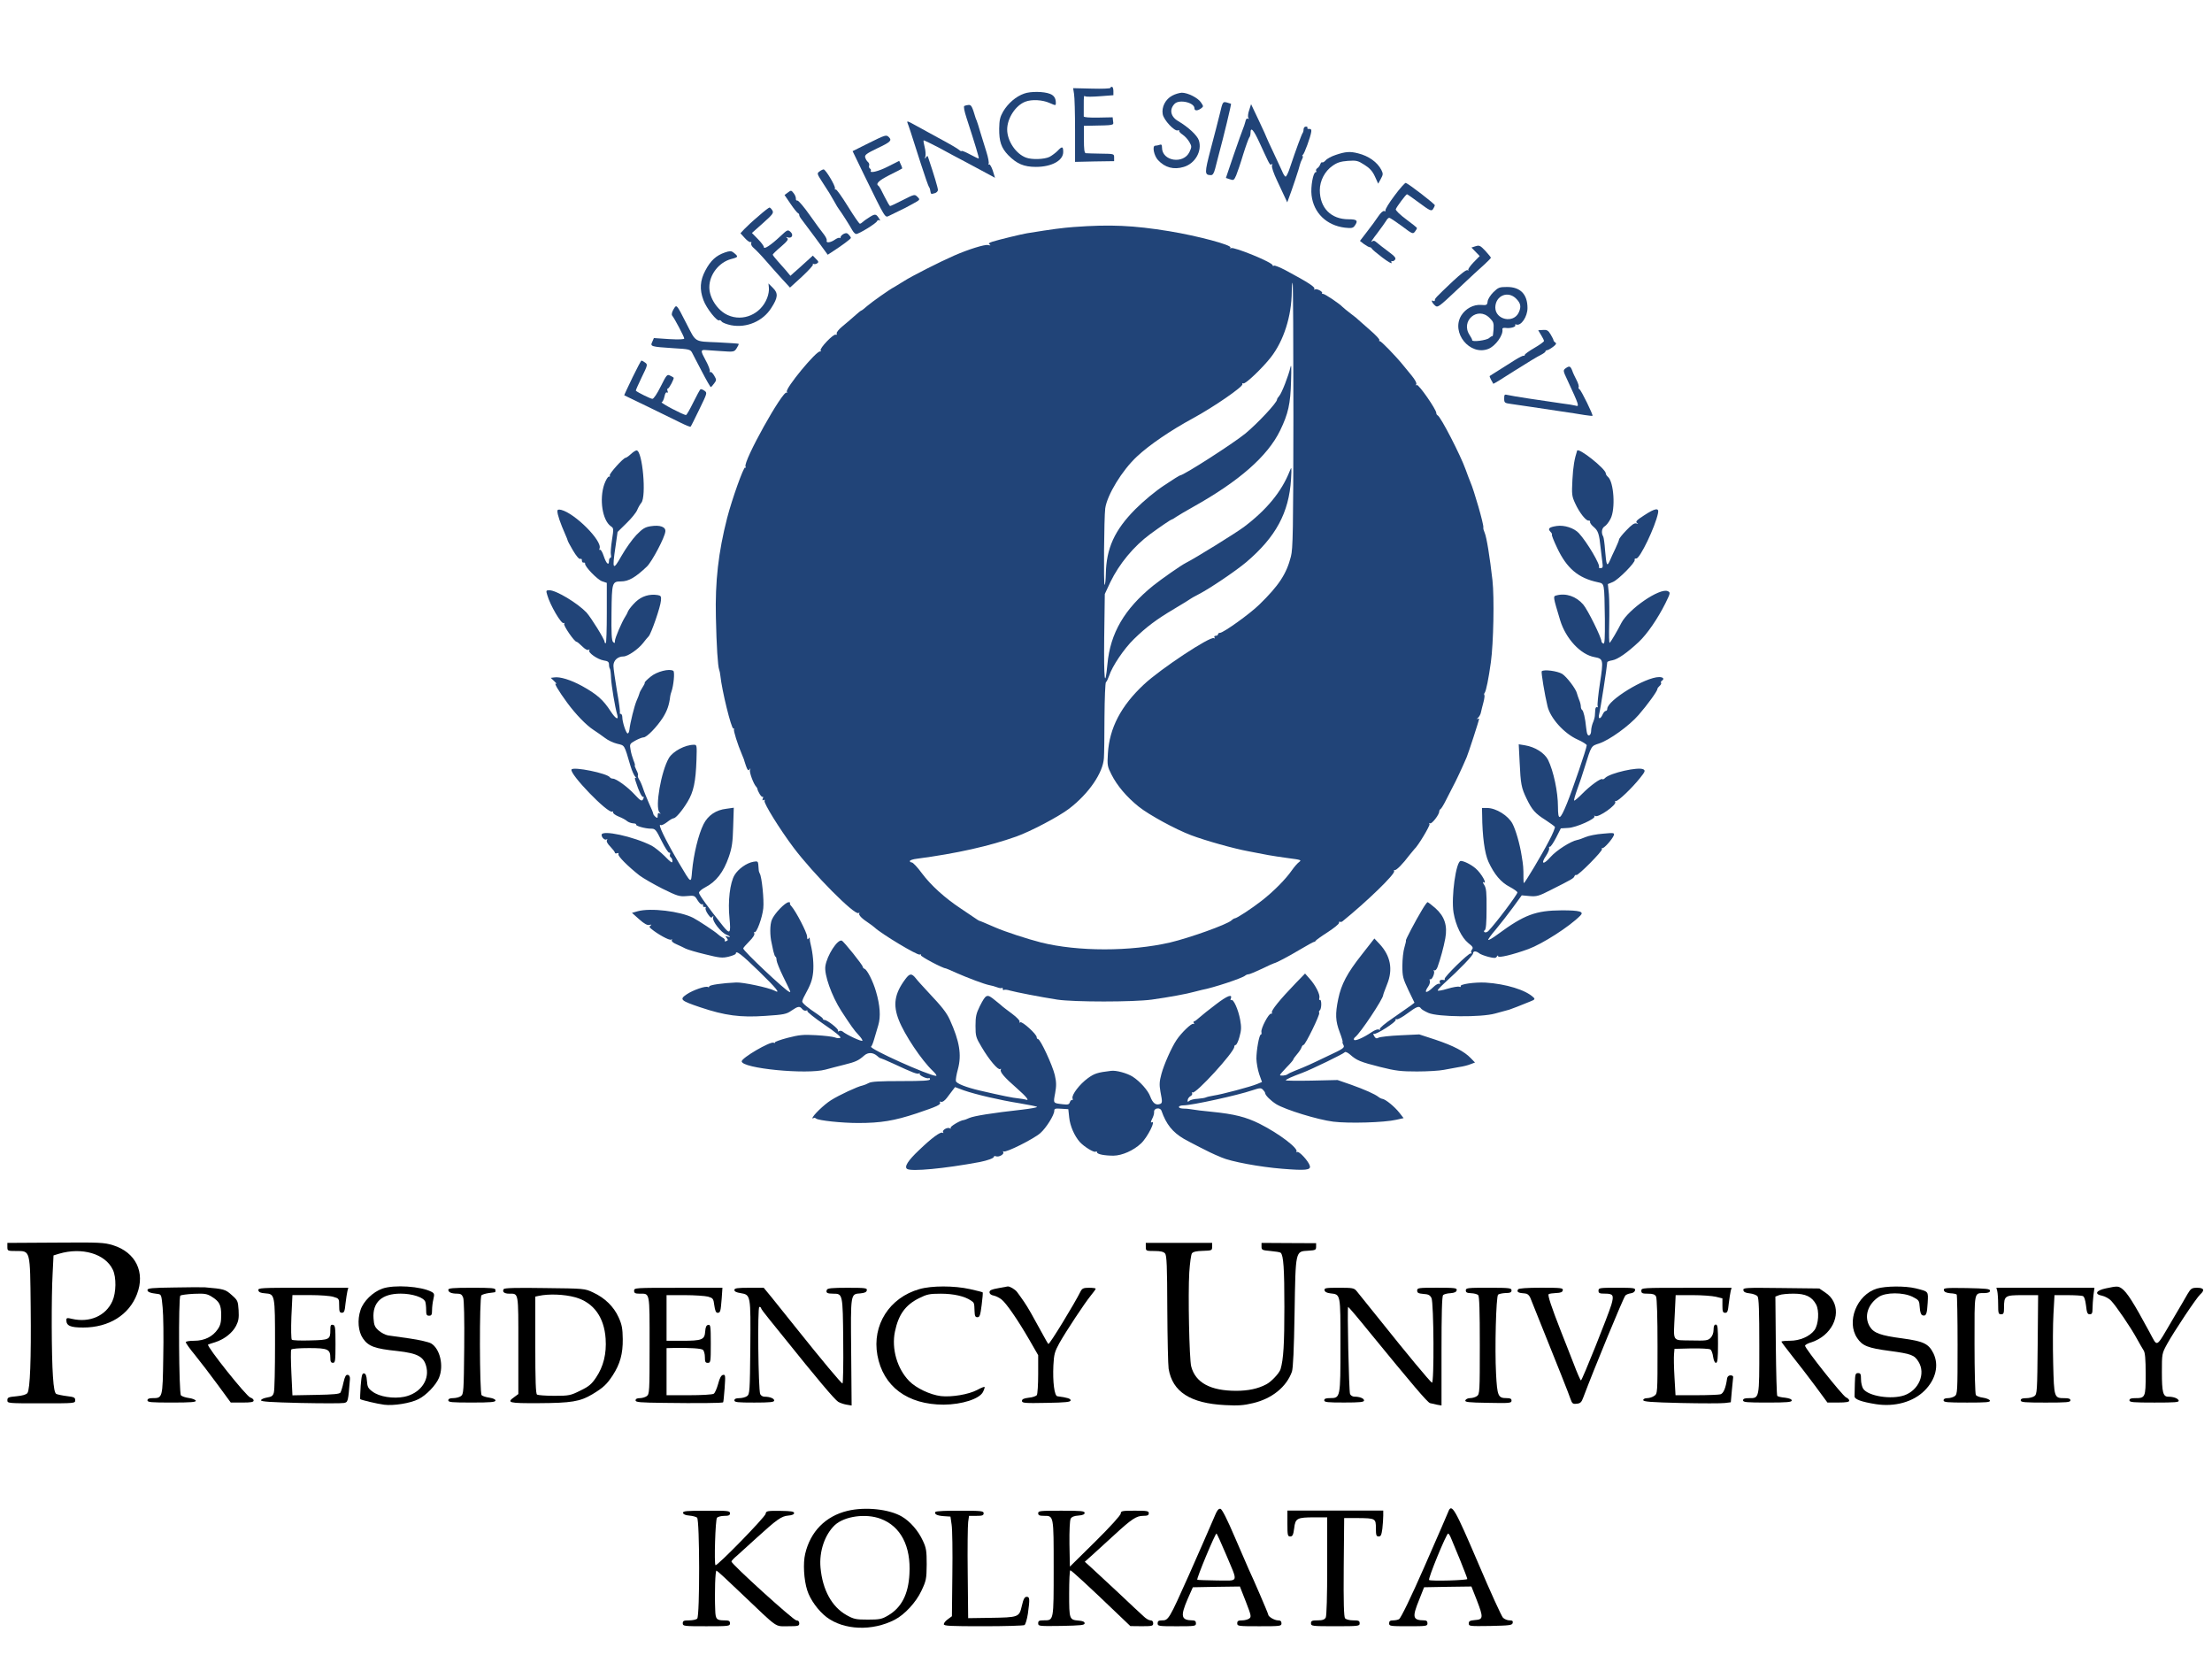 <?xml version="1.0" encoding="UTF-8"?>
<svg width="274pt" height="205pt" viewBox="0 0 274 205" xmlns="http://www.w3.org/2000/svg">
<path d="m137.55 10.879c0 0.094-1.039 0.129-2.301 0.094l-2.32-0.055 0.109 0.691c0.074 0.383 0.129 2.441 0.129 4.555v3.883l2.43-0.055 2.41-0.035v-0.457c0-0.453-0.016-0.453-1.645-0.473-0.895-0.02-1.754-0.035-1.863-0.055-0.18-0.02-0.234-0.492-0.234-1.715v-1.676l0.82-0.016c3.016-0.055 2.867-0.039 2.793-0.547l-0.055-0.492-1.77 0.035c-1.152 0.02-1.789-0.035-1.809-0.145v-1.203c0-1.387 0-1.406 0.199-1.277 0.094 0.055 0.914 0.055 1.828-0.02l1.645-0.125v-0.512c0-0.293-0.074-0.527-0.184-0.527-0.09 0-0.184 0.055-0.184 0.125z" fill="#214478"/>
<path d="m126.86 11.59c-1.008 0.348-1.992 1.203-2.594 2.207-0.387 0.676-0.477 1.059-0.496 2.113-0.016 1.621 0.258 2.406 1.117 3.301 1.059 1.074 1.934 1.457 3.434 1.457 1.953 0 3.379-0.785 3.379-1.84 0-0.711-0.129-0.75-0.695-0.148-0.238 0.238-0.695 0.586-1.004 0.75-0.641 0.309-2.191 0.363-2.906 0.09-1.277-0.473-2.336-2.078-2.336-3.481 0-1.387 1.039-2.988 2.246-3.445 0.785-0.309 2.137-0.238 3.016 0.164 0.746 0.328 0.766 0.328 0.766 0 0-0.582-0.219-0.93-0.711-1.129-0.77-0.312-2.43-0.328-3.215-0.039z" fill="#214478"/>
<path d="m145.2 11.848c-0.84 0.438-1.336 1.422-1.172 2.297 0.129 0.727 1.461 2.148 1.863 2.004 0.148-0.055 0.219-0.039 0.164 0.035-0.035 0.074 0.148 0.309 0.441 0.492 0.289 0.199 0.676 0.621 0.84 0.93 0.293 0.512 0.293 0.602 0 1.223-0.75 1.547-3.398 1.129-3.398-0.547 0-0.348-0.074-0.438-0.293-0.348-0.164 0.055-0.402 0.109-0.547 0.109-0.402 0-0.164 1.238 0.348 1.785 0.859 0.93 1.953 1.223 3.195 0.84 1.406-0.418 2.285-1.969 1.863-3.281-0.199-0.621-1.316-1.656-2.559-2.387-0.949-0.547-1.133-1.457-0.438-2.152 0.586-0.582 2.449-0.145 2.449 0.566 0 0.328 0.383 0.328 0.805 0.02 0.328-0.238 0.328-0.273 0.016-0.73-0.363-0.582-1.645-1.223-2.391-1.223-0.293 0.02-0.824 0.164-1.188 0.367z" fill="#214478"/>
<path d="m151.1 14.09c-0.199 0.82-0.711 2.805-1.133 4.391-0.785 3.008-0.766 3.191 0.039 3.207 0.219 0 0.363-0.234 0.508-0.781 0.109-0.422 0.312-1.223 0.457-1.77 0.586-2.152 1.574-6.25 1.516-6.289-0.035-0.016-0.273-0.09-0.547-0.164-0.473-0.109-0.492-0.07-0.84 1.406z" fill="#214478"/>
<path d="m119.45 13.121c-0.109 0.074 0 0.641 0.273 1.477 1.078 3.316 1.57 4.957 1.516 5.031-0.035 0.02-0.527-0.199-1.094-0.512-0.566-0.309-1.043-0.492-1.043-0.418s-0.145 0-0.309-0.145c-0.184-0.164-1.316-0.82-2.523-1.461-1.203-0.656-2.594-1.418-3.086-1.691-0.766-0.422-0.875-0.457-0.766-0.164 0.145 0.363 0.273 0.727 1.66 5.082 0.477 1.496 0.934 2.769 0.988 2.824 0.055 0.055 0.145 0.258 0.164 0.457 0.09 0.473 0.074 0.457 0.547 0.328 0.219-0.055 0.402-0.238 0.402-0.402 0-0.254-0.457-1.801-1.207-4.027-0.07-0.234-0.109-0.234-0.273 0-0.145 0.219-0.164 0.184-0.07-0.125 0.055-0.219 0.016-0.75-0.094-1.168-0.109-0.402-0.164-0.785-0.129-0.82 0.039-0.035 0.879 0.363 1.883 0.895 0.988 0.547 2.465 1.328 3.269 1.75 0.805 0.438 1.973 1.055 2.578 1.383l1.113 0.602-0.273-0.891c-0.164-0.477-0.367-0.82-0.457-0.766-0.109 0.055-0.129 0.016-0.055-0.094 0.055-0.109-0.055-0.746-0.273-1.438-0.203-0.676-0.551-1.77-0.75-2.426-0.184-0.656-0.402-1.312-0.457-1.457-0.074-0.145-0.129-0.309-0.145-0.363-0.422-1.422-0.531-1.605-0.859-1.586-0.184 0.016-0.422 0.07-0.531 0.125z" fill="#214478"/>
<path d="m154.738 13.633c-.148.402-.184.84-.109.949.09.164.07.199-.055.109-.129-.074-.258.07-.312.383-.074.273-.199.672-.293.875-.09.199-.602 1.656-1.148 3.223l-.969 2.863.492.164c.457.164.512.129.785-.492.148-.363.547-1.512.859-2.57.328-1.059.676-1.988.75-2.098.09-.09.164-.344.164-.582 0-.801.363-.418 1.094 1.168.402.891.879 1.895 1.062 2.277.199.438.363.582.453.457.113-.148.129-.094.055.125-.07.203.184.949.641 1.914.402.855.84 1.805.988 2.113l.254.547.203-.547c.344-.891 1.312-3.77 1.367-4.117.039-.184.164-.492.273-.691.109-.219.129-.383.055-.383-.07 0-.055-.074.039-.148.184-.125.949-2.203 1.039-2.859.039-.258-.035-.363-.254-.348-.184.02-.273-.035-.219-.125.055-.094-.039-.164-.184-.164-.164 0-.293.145-.293.328 0 .18-.055.379-.109.453-.109.109-.84 2.078-1.57 4.266-.199.637-.457 1.148-.547 1.148-.094 0-.293-.309-.441-.691-.164-.367-.656-1.422-1.094-2.352-.438-.93-.805-1.715-.805-1.75 0-.055-.438-1.004-.969-2.133l-.969-2.043zm0 0" fill="#214478"/>
<path d="m107.55 17.75-1.938 0.969 1.445 2.988c2.684 5.484 2.555 5.266 3.086 5.012 0.254-0.129 0.785-0.383 1.188-0.582 0.402-0.184 1.168-0.566 1.699-0.875 0.969-0.531 0.969-0.531 0.621-0.875-0.348-0.348-0.367-0.348-1.809 0.383-0.805 0.418-1.516 0.746-1.59 0.746-0.055 0-0.367-0.527-0.695-1.184-0.309-0.656-0.637-1.242-0.711-1.297-0.438-0.254-0.02-0.672 1.352-1.363 0.82-0.402 1.516-0.766 1.551-0.805 0.02-0.016-0.035-0.254-0.164-0.492l-0.199-0.453-1.371 0.691c-1.203 0.621-2.375 0.895-2.137 0.512 0.035-0.074-0.02-0.203-0.129-0.258-0.09-0.07-0.145-0.234-0.09-0.363 0.055-0.145-0.02-0.348-0.164-0.457-0.129-0.109-0.273-0.363-0.328-0.562-0.074-0.293 0.164-0.477 1.531-1.133 1.629-0.766 1.809-0.965 1.41-1.367-0.332-0.328-0.422-0.289-2.559 0.766z" fill="#214478"/>
<path d="m165.44 19.191c-0.512 0.164-1.078 0.473-1.242 0.676-0.164 0.18-0.348 0.289-0.422 0.234-0.055-0.055-0.164 0.055-0.234 0.238-0.055 0.184-0.238 0.418-0.367 0.492-0.129 0.09-0.199 0.219-0.145 0.328 0.07 0.09 0.035 0.164-0.055 0.164-0.312 0-0.641 1.805-0.512 2.859 0.254 2.188 1.863 3.738 4.129 4.012 0.801 0.09 1.004 0.055 1.203-0.219 0.477-0.656 0.312-0.82-0.75-0.82-2.172 0-3.559-1.402-3.559-3.609 0-1.164 0.621-2.352 1.57-3.008 0.582-0.418 1.023-0.547 1.918-0.617 1.059-0.074 1.242-0.02 2.043 0.492 0.641 0.398 1.008 0.801 1.301 1.457l0.398 0.875 0.332-0.602c0.289-0.527 0.289-0.637 0.055-1.113-0.496-0.945-1.555-1.711-2.871-2.039-1.004-0.258-1.551-0.219-2.793 0.199z" fill="#214478"/>
<path d="m101.508 21.234c-.328.234-.309.289.348 1.309.859 1.312.969 1.496 1.496 2.426.219.418.496.855.586.965.273.348 1.332 2.008 1.625 2.555.148.273.367.488.492.488.348 0 2.469-1.309 2.578-1.582.055-.129.184-.184.293-.109.109.07.125.016.016-.148-.402-.656-.512-.691-1.168-.289-.348.219-.75.492-.875.617-.129.129-.312.238-.387.238-.09 0-.766-.984-1.496-2.168-.75-1.203-1.406-2.133-1.5-2.078-.09.055-.125-.02-.09-.148.055-.309-1.152-2.332-1.406-2.332-.09 0-.328.109-.512.258zm0 0" fill="#214478"/>
<path d="m172.73 24.238c-0.676 0.895-1.172 1.715-1.113 1.824 0.055 0.09 0 0.129-0.148 0.074-0.145-0.055-0.438 0.199-0.766 0.691-0.293 0.438-0.914 1.293-1.391 1.895l-0.855 1.113 0.508 0.398c0.293 0.203 0.605 0.383 0.715 0.383 0.09 0 0.199 0.074 0.238 0.164 0.035 0.094 0.621 0.586 1.312 1.113 0.695 0.527 1.207 0.82 1.152 0.656-0.074-0.164-0.055-0.273 0.035-0.219 0.094 0.055 0.258-0.02 0.367-0.145 0.184-0.219 0.016-0.422-0.84-1.059-0.586-0.438-1.227-0.93-1.406-1.094-0.293-0.254-0.402-0.273-0.641-0.09-0.145 0.109 0.145-0.348 0.676-1.023 0.512-0.672 1.023-1.402 1.133-1.582 0.109-0.203 0.273-0.367 0.383-0.367 0.09 0 0.785 0.457 1.555 1.023 1.297 0.98 1.367 1.02 1.625 0.691 0.145-0.184 0.254-0.383 0.254-0.438s-0.602-0.547-1.352-1.094-1.312-1.113-1.277-1.238c0.109-0.312 1.262-1.844 1.387-1.859 0.055 0 0.75 0.492 1.535 1.074 1.297 0.965 1.48 1.039 1.68 0.785 0.129-0.184 0.219-0.402 0.238-0.492 0-0.164-3.215-2.644-3.598-2.773-0.094-0.035-0.73 0.676-1.406 1.586z" fill="#214478"/>
<path d="m97.598 23.84-0.418 0.309 0.746 1.094c0.402 0.602 0.824 1.113 0.914 1.148 0.094 0.035 0.164 0.145 0.164 0.238 0 0.109 0.094 0.273 0.184 0.398 0.109 0.129 0.895 1.188 1.773 2.371l1.57 2.148 0.473-0.309c1.355-0.875 2.375-1.641 2.394-1.77 0-0.09-0.129-0.273-0.273-0.418-0.203-0.219-0.348-0.219-0.641-0.074-0.199 0.109-0.363 0.293-0.363 0.402s-0.055 0.145-0.109 0.09c-0.074-0.07-0.348 0.039-0.605 0.219-0.527 0.367-1.113 0.438-1.004 0.109 0.055-0.125-0.109-0.453-0.328-0.746-0.238-0.289-1.043-1.367-1.754-2.387-0.73-1.039-1.426-1.859-1.551-1.824-0.129 0.02-0.203-0.09-0.184-0.234 0.016-0.148-0.094-0.457-0.273-0.676-0.293-0.383-0.332-0.383-0.715-0.09z" fill="#214478"/>
<path d="m93.945 26.773c-0.695 0.582-1.461 1.293-1.734 1.586l-0.492 0.527 0.547 0.602c0.293 0.328 0.621 0.547 0.711 0.492 0.094-0.055 0.129 0 0.074 0.145-0.055 0.148 0.09 0.422 0.328 0.602 0.238 0.203 0.895 0.875 1.461 1.531s1.48 1.68 2.027 2.281l0.988 1.074 1.48-1.348c0.801-0.75 1.422-1.422 1.367-1.516-0.055-0.109-0.035-0.125 0.055-0.07 0.109 0.055 0.293 0.035 0.441-0.055 0.234-0.148 0.219-0.238-0.129-0.566l-0.383-0.402-0.988 0.895c-0.531 0.492-1.152 1.039-1.387 1.238l-0.402 0.367-0.531-0.641c-0.293-0.328-0.785-0.891-1.094-1.238-0.312-0.348-0.566-0.676-0.566-0.746 0-0.055 0.457-0.512 1.023-0.984 0.785-0.676 0.965-0.93 0.766-1.059-0.184-0.145-0.164-0.164 0.074-0.09 0.512 0.164 0.746-0.312 0.344-0.676-0.344-0.309-0.383-0.289-1.277 0.547-1.168 1.094-2.027 1.66-2.027 1.332 0-0.129-0.328-0.586-0.73-0.984l-0.75-0.766 1.371-1.223c1.223-1.094 1.352-1.258 1.152-1.586-0.109-0.18-0.277-0.344-0.348-0.344-0.074 0-0.695 0.473-1.371 1.074z" fill="#214478"/>
<path d="m133.07 28.105c-1.555 0.125-2.594 0.254-5.848 0.781-0.602 0.09-3.598 0.82-4.273 1.039-0.457 0.145-0.547 0.238-0.367 0.348 0.184 0.125 0.109 0.145-0.199 0.07-0.422-0.09-2.41 0.531-4.203 1.312-1.75 0.766-5.312 2.57-6.207 3.156-0.551 0.344-1.078 0.672-1.188 0.727-0.531 0.254-2.816 1.879-3.363 2.352-0.348 0.309-0.676 0.566-0.73 0.566-0.055 0-0.438 0.309-0.859 0.691-0.402 0.363-1.094 0.949-1.516 1.293-0.418 0.348-0.73 0.73-0.676 0.859 0.055 0.125 0 0.199-0.129 0.145-0.289-0.109-2.008 1.695-1.863 1.949 0.074 0.09 0.039 0.145-0.055 0.129-0.438-0.148-4.363 4.609-4.125 4.992 0.07 0.129 0.07 0.184-0.02 0.109-0.438-0.402-5.461 8.602-5.098 9.168 0.074 0.129 0.055 0.164-0.055 0.109-0.184-0.109-1.625 3.918-2.227 6.25-1.078 4.211-1.5 7.84-1.391 12.305 0.074 3.535 0.238 6.031 0.402 6.469 0.055 0.145 0.129 0.473 0.148 0.73 0.199 1.895 1.352 6.559 1.605 6.559 0.109 0 0.145 0.055 0.09 0.109-0.109 0.094 0.457 1.898 0.969 3.082 0.129 0.289 0.238 0.582 0.258 0.637 0 0.055 0.125 0.402 0.254 0.801 0.184 0.531 0.293 0.641 0.422 0.457 0.145-0.199 0.164-0.184 0.07 0.055-0.09 0.293 0.441 1.715 0.75 2.043 0.074 0.07 0.148 0.199 0.164 0.254 0.039 0.348 0.512 1.113 0.641 1.02 0.09-0.055 0.109 0.055 0.035 0.219-0.07 0.219-0.055 0.273 0.094 0.184 0.125-0.074 0.18-0.035 0.125 0.109-0.109 0.289 1.863 3.481 3.602 5.797 2.43 3.223 7.543 8.383 8.035 8.09 0.109-0.074 0.148-0.055 0.094 0.055-0.109 0.184 0.328 0.637 1.168 1.184 0.254 0.164 0.586 0.422 0.73 0.547 0.859 0.805 5.277 3.465 5.59 3.356 0.145-0.055 0.199-0.02 0.145 0.074-0.09 0.145 2.723 1.637 3.09 1.637 0.035 0 0.602 0.238 1.242 0.531 1.441 0.637 3.559 1.438 4.164 1.547 0.254 0.039 0.676 0.164 0.93 0.258 0.273 0.109 0.551 0.145 0.605 0.09 0.055-0.074 0.109-0.02 0.109 0.109 0 0.129 0.07 0.184 0.164 0.129 0.07-0.055 0.418-0.02 0.766 0.09 0.73 0.199 3.617 0.766 5.828 1.113 2.062 0.309 9.387 0.309 11.691 0 2.117-0.293 4.457-0.73 5.203-0.949 0.312-0.09 0.75-0.199 1.008-0.254 1.422-0.258 5.039-1.461 5.367-1.77 0.109-0.09 0.293-0.164 0.422-0.164 0.129 0 0.859-0.309 1.645-0.676 0.785-0.383 1.461-0.691 1.516-0.691 0.238-0.035 1.719-0.801 3.18-1.676 0.895-0.527 1.68-0.965 1.754-0.965 0.09 0 0.18-0.055 0.219-0.148 0.035-0.07 0.691-0.547 1.461-1.039 0.785-0.508 1.426-1.02 1.426-1.164 0-0.148 0.055-0.219 0.109-0.148 0.055 0.055 0.199 0.039 0.328-0.055 2.996-2.422 6.594-5.902 6.391-6.215-0.055-0.09-0.016-0.145 0.074-0.125 0.203 0.055 1.023-0.785 1.828-1.859 0.273-0.348 0.547-0.676 0.602-0.73 0.438-0.363 1.992-2.953 1.883-3.117-0.074-0.125-0.055-0.164 0.07-0.09 0.203 0.129 1.133-1.074 1.133-1.457 0-0.129 0.074-0.258 0.148-0.293 0.09-0.035 0.383-0.512 0.656-1.055 0.273-0.547 0.676-1.332 0.895-1.75 0.367-0.676 1.098-2.227 1.699-3.629 0.238-0.566 1.535-4.555 1.535-4.738 0-0.074-0.109-0.055-0.219 0-0.129 0.074-0.094 0 0.074-0.129 0.164-0.145 0.344-0.453 0.383-0.711 0.055-0.234 0.184-0.801 0.309-1.238 0.109-0.418 0.164-0.836 0.109-0.891-0.055-0.055-0.035-0.184 0.055-0.293 0.164-0.238 0.477-1.75 0.75-3.754 0.328-2.352 0.438-8.02 0.199-10.152-0.328-2.898-0.73-5.375-0.965-5.887-0.109-0.254-0.203-0.547-0.164-0.676 0.055-0.383-1.152-4.574-1.609-5.613-0.09-0.199-0.348-0.891-0.586-1.547-0.621-1.75-3.106-6.582-3.469-6.707-0.09-0.039-0.164-0.164-0.164-0.293 0-0.438-2.191-3.59-2.41-3.461-0.129 0.07-0.148 0.055-0.074-0.094 0.09-0.125-0.148-0.562-0.566-1.074-0.383-0.473-0.859-1.059-1.059-1.293-0.934-1.148-2.758-3.027-2.887-2.973-0.094 0.02-0.109-0.035-0.055-0.129 0.055-0.09-0.457-0.637-1.133-1.219-0.676-0.582-1.297-1.148-1.406-1.238-0.094-0.109-0.547-0.492-1.004-0.82-0.457-0.348-0.898-0.711-1.008-0.82-0.363-0.402-2.191-1.625-2.41-1.625-0.129 0-0.199-0.055-0.145-0.09 0.164-0.164-0.641-0.602-0.879-0.473-0.109 0.07-0.164 0.07-0.09-0.02 0.219-0.219-0.602-0.766-3.562-2.352-0.695-0.363-1.316-0.617-1.426-0.562-0.09 0.07-0.164 0.035-0.164-0.055 0-0.348-4.805-2.316-5.152-2.117-0.109 0.074-0.145 0.039-0.07-0.07 0.184-0.312-4.039-1.441-7.562-2.023-4.477-0.73-7.344-0.855-11.781-0.527zm27.145 23.383c-0.02 14.305-0.055 16.473-0.312 17.441-0.547 2.148-1.496 3.59-3.91 5.941-1.188 1.164-4.457 3.5-4.875 3.5-0.129 0-0.238 0.07-0.238 0.18 0 0.094-0.129 0.184-0.293 0.184-0.164 0-0.219 0.09-0.145 0.219 0.07 0.109 0.055 0.145-0.074 0.074-0.438-0.273-6.594 3.789-8.676 5.738-2.832 2.644-4.273 5.394-4.457 8.547-0.094 1.441-0.055 1.625 0.438 2.59 0.695 1.387 1.883 2.789 3.379 3.992 1.277 1.02 4.551 2.805 6.484 3.535 1.789 0.676 5.297 1.66 7.09 1.988 0.91 0.164 2.008 0.379 2.465 0.473 0.457 0.09 1.59 0.254 2.519 0.383 1.535 0.199 1.645 0.234 1.316 0.473-0.203 0.145-0.602 0.602-0.895 1.02-0.77 1.113-2.285 2.644-3.766 3.793-1.242 0.965-3.066 2.168-3.324 2.168-0.055 0-0.254 0.109-0.398 0.254-0.605 0.531-5.227 2.172-7.602 2.734-4.914 1.133-11.414 1.133-15.984 0-1.715-0.438-4.492-1.348-5.66-1.859-1.297-0.562-1.902-0.82-2.012-0.836-0.055-0.02-0.289-0.164-0.547-0.348-0.254-0.164-1.023-0.691-1.734-1.168-1.953-1.293-3.691-2.859-4.805-4.356-0.547-0.746-1.113-1.348-1.262-1.348-0.125 0-0.234-0.074-0.234-0.164 0-0.109 0.383-0.238 0.875-0.293 4.934-0.652 8.988-1.566 12.312-2.75 1.789-0.637 5.277-2.481 6.539-3.445 2.449-1.875 4.199-4.445 4.312-6.269 0.035-0.457 0.07-2.75 0.07-5.066 0.02-2.332 0.094-4.281 0.184-4.336 0.09-0.055 0.254-0.402 0.383-0.766 0.383-1.203 1.863-3.391 3.086-4.574 1.535-1.496 2.797-2.445 5.043-3.773 0.988-0.586 1.844-1.113 1.898-1.168 0.059-0.055 0.566-0.348 1.133-0.637 1.281-0.656 4.531-2.844 5.828-3.938 3.672-3.117 5.297-6.125 5.555-10.277 0.09-1.551 0.07-1.625-0.164-1.004-1.008 2.551-2.852 4.793-5.684 6.926-1.059 0.785-5.973 3.828-7.16 4.43-0.621 0.309-3.012 1.984-4.09 2.844-3.527 2.859-5.297 5.867-5.644 9.695-0.312 3.227-0.457 1.984-0.402-3.281l0.074-5.394 0.691-1.477c1.098-2.262 2.887-4.43 4.934-5.941 1.223-0.895 2.559-1.805 2.648-1.805 0.055 0 0.328-0.145 0.602-0.348 0.273-0.18 1.188-0.727 2.047-1.203 5.734-3.207 9.242-6.285 10.797-9.477 1.004-2.078 1.277-3.281 1.352-6.106 0.055-1.676 0.035-2.223-0.074-1.73-0.238 1.059-1.078 3.207-1.387 3.555-0.148 0.164-0.277 0.363-0.277 0.453 0 0.383-2.391 2.938-3.926 4.211-1.551 1.258-7.652 5.176-8.074 5.176-0.074 0-0.949 0.547-1.953 1.223-1.113 0.73-2.539 1.914-3.582 2.953-2.594 2.606-3.617 4.863-3.672 8.074-0.016 0.672-0.07 1.273-0.145 1.312-0.145 0.09-0.074-8.367 0.074-9.48 0.234-1.656 2.082-4.699 3.926-6.414 1.551-1.457 4.219-3.262 6.941-4.738 2.559-1.387 6.285-3.953 6.121-4.227-0.055-0.109 0-0.129 0.125-0.094 0.258 0.109 2.375-1.914 3.398-3.227 1.59-2.039 2.574-5.082 2.594-8.145 0-0.641 0.055-1.129 0.109-1.074s0.094 7.469 0.094 16.457z" fill="#214478"/>
<path d="m182.78 30.492-0.512 0.164 1.023 1.055-0.77 0.785c-0.418 0.438-0.711 0.855-0.637 0.949 0.09 0.07 0.035 0.09-0.094 0.016-0.145-0.09-0.805 0.422-1.824 1.367-2.156 2.043-2.231 2.133-2.231 2.352 0 0.109-0.074 0.145-0.184 0.09-0.328-0.199-0.199 0.203 0.184 0.547 0.348 0.312 0.422 0.273 2.867-2.039 1.391-1.312 2.867-2.68 3.309-3.062 0.418-0.383 0.766-0.746 0.766-0.801 0-0.055-0.309-0.438-0.695-0.859-0.621-0.656-0.746-0.711-1.203-0.562z" fill="#214478"/>
<path d="m89.816 31.258c-1.113 0.383-1.789 1-2.445 2.242-0.66 1.238-0.73 2.348-0.238 3.66 0.363 1.023 1.734 2.734 1.973 2.5 0.055-0.055 0.184 0.016 0.293 0.164 0.109 0.145 0.637 0.344 1.168 0.453 1.938 0.367 3.945-0.508 4.969-2.133 0.84-1.293 0.875-1.82 0.219-2.477l-0.566-0.566 0.055 0.547c0.035 0.293-0.055 0.855-0.219 1.258-0.766 2.004-2.996 2.973-4.879 2.113-1.258-0.562-2.281-2.113-2.281-3.445 0-1.547 1.168-3.078 2.703-3.496 0.93-0.238 0.949-0.293 0.219-0.859-0.199-0.145-0.438-0.145-0.969 0.039z" fill="#214478"/>
<path d="m184.99 36.176c-0.367 0.367-0.676 0.859-0.715 1.133-0.055 0.473-0.109 0.508-0.82 0.453-0.934-0.07-1.918 0.457-2.449 1.312-1.297 2.117 1.059 5.012 3.344 4.137 0.895-0.344 1.883-1.73 1.754-2.422-0.039-0.145 0.109-0.219 0.383-0.184 0.586 0.094 1.332-0.125 1.207-0.328-0.055-0.09 0-0.145 0.125-0.09 0.586 0.219 1.391-0.965 1.391-2.043 0-1.695-0.879-2.606-2.523-2.606-0.949 0-1.094 0.055-1.695 0.637zm2.812 0.805c0.566 0.562 0.656 1 0.328 1.711-0.641 1.406-2.906 0.914-2.906-0.617 0.02-1.461 1.555-2.117 2.578-1.094zm-3.289 2.387c0.477 0.473 0.547 0.637 0.492 1.441-0.035 0.492-0.09 0.855-0.129 0.82-0.035-0.039-0.234 0.07-0.418 0.234-0.328 0.293-2.176 0.527-2.102 0.254 0.02-0.055-0.129-0.344-0.309-0.617-1.172-1.75 0.984-3.609 2.465-2.133z" fill="#214478"/>
<path d="m83.426 38.309c-0.203 0.348-0.258 0.641-0.168 0.766 0.312 0.383 1.5 2.644 1.5 2.844 0 0.109-0.641 0.145-1.883 0.074l-1.879-0.129-0.203 0.473c-0.273 0.566-0.184 0.602 2.648 0.785 1.902 0.109 2.066 0.145 2.285 0.547 0.109 0.238 0.676 1.293 1.223 2.352 0.547 1.059 1.043 1.914 1.098 1.914s0.234-0.219 0.418-0.457c0.312-0.418 0.293-0.453-0.02-1-0.18-0.293-0.398-0.492-0.492-0.402-0.09 0.074-0.09 0.035-0.035-0.09 0.074-0.109-0.164-0.75-0.531-1.406-0.602-1.109-0.602-1.258-0.07-1.238 0.055 0 0.895 0.055 1.863 0.129 1.75 0.125 1.77 0.125 2.082-0.367 0.164-0.254 0.273-0.492 0.234-0.527-0.035-0.035-1.223-0.109-2.629-0.184-2.941-0.125-2.613 0.055-3.871-2.387-1.207-2.367-1.188-2.352-1.57-1.695z" fill="#214478"/>
<path d="m190.887 41.48c.199.309.367.656.367.746 0 .094-.531.477-1.188.859-.66.383-1.188.766-1.188.855 0 .09-.074.145-.148.109-.09-.02-.566.219-1.059.527-.492.312-1.387.875-1.992 1.258-.602.367-1.113.711-1.148.73-.039.035.055.254.18.492.129.219.258.438.258.473.02.039 1.207-.691 2.648-1.621 1.441-.91 2.902-1.805 3.234-1.949.309-.164.582-.348.582-.438 0-.074.094-.148.184-.148.109 0 .438-.18.73-.398.402-.293.477-.438.328-.547-.125-.074-.238-.203-.238-.273 0-.074-.164-.422-.363-.746-.293-.492-.457-.586-.949-.547l-.586.035zm0 0" fill="#214478"/>
<path d="m78.328 46.785c-0.566 1.184-1.023 2.148-1.004 2.168 0.145 0.055 6.137 2.973 7.012 3.41 0.621 0.309 1.172 0.527 1.207 0.473 0.055-0.035 0.531-1.004 1.078-2.133 0.984-2.023 1.004-2.059 0.641-2.316-0.203-0.145-0.422-0.219-0.496-0.18-0.07 0.055-0.473 0.781-0.895 1.641-0.418 0.855-0.82 1.547-0.895 1.547-0.328 0-3.215-1.512-3.016-1.586 0.129-0.035 0.277-0.363 0.348-0.711 0.074-0.363 0.184-0.562 0.312-0.492 0.109 0.074 0.145 0 0.07-0.18-0.055-0.184-0.055-0.312 0.039-0.312 0.164 0 0.82-1.254 0.711-1.348-0.016-0.035-0.219-0.145-0.438-0.254-0.367-0.184-0.438-0.09-1.152 1.332-0.457 0.926-0.875 1.547-1.039 1.547-0.219 0-1.809-0.785-2.047-1.004-0.035-0.035 0.293-0.762 0.711-1.637 0.75-1.531 0.77-1.605 0.441-1.844-0.184-0.145-0.402-0.254-0.457-0.254-0.055 0-0.566 0.965-1.133 2.133z" fill="#214478"/>
<path d="m193.92 45.617c-0.309 0.238-0.309 0.312 0.219 1.422 1.48 3.191 1.535 3.356 1.008 3.191-0.184-0.055-0.953-0.184-1.699-0.273-2.34-0.328-6.195-0.914-6.668-1.039-0.422-0.109-0.457-0.055-0.457 0.438 0 0.527 0.055 0.562 0.875 0.672 0.477 0.074 1.609 0.238 2.504 0.367 0.914 0.145 2.559 0.383 3.652 0.547 1.117 0.164 2.43 0.363 2.922 0.453 0.512 0.074 0.953 0.129 0.988 0.094 0.09-0.109-1.387-3.137-1.609-3.281-0.109-0.055-0.164-0.184-0.109-0.273 0.055-0.09-0.055-0.473-0.254-0.855-0.199-0.383-0.457-0.914-0.547-1.203-0.219-0.547-0.348-0.602-0.824-0.258z" fill="#214478"/>
<path d="m195.36 55.805c-0.332 1.023-0.496 1.953-0.586 3.629-0.09 1.805-0.074 2.004 0.348 2.914 0.512 1.133 1.352 2.188 1.66 2.117 0.129-0.02 0.203 0.055 0.184 0.18-0.035 0.109 0.184 0.402 0.477 0.641 0.512 0.438 0.656 0.855 0.82 2.512 0.055 0.457 0.148 1.203 0.203 1.68 0.109 0.766 0.09 0.875-0.203 0.875-0.164 0-0.273-0.055-0.199-0.109 0.219-0.238-1.461-3.098-2.484-4.211-0.586-0.637-1.809-1.039-2.758-0.895-0.949 0.148-1.133 0.328-0.77 0.711 0.148 0.148 0.238 0.312 0.184 0.367-0.055 0.035 0.238 0.781 0.641 1.621 1.188 2.531 2.609 3.754 5.039 4.266 0.859 0.199 0.805-0.02 0.879 4.555 0.016 2.441-0.02 3.098-0.184 3.043-0.129-0.055-0.238-0.18-0.238-0.273 0-0.473-1.699-3.918-2.266-4.574-0.875-1.004-2.137-1.438-3.324-1.113-0.418 0.109-0.418 0.109 0.477 3.082 0.695 2.262 2.519 4.246 4.254 4.555 1.098 0.203 1.117 0.328 0.676 3.211-0.219 1.422-0.344 2.695-0.289 2.84 0.055 0.148 0.016 0.203-0.074 0.148-0.109-0.055-0.199 0.07-0.219 0.309-0.02 0.238-0.035 0.582-0.055 0.785-0.02 0.199-0.129 0.602-0.258 0.875-0.109 0.289-0.199 0.711-0.199 0.945 0 0.477-0.273 0.75-0.438 0.477-0.074-0.094-0.148-0.492-0.184-0.875-0.109-1.148-0.328-2.062-0.492-2.172-0.094-0.055-0.164-0.254-0.164-0.438 0-0.18-0.094-0.562-0.223-0.855-0.109-0.273-0.219-0.617-0.254-0.746-0.109-0.547-1.262-2.059-1.828-2.426-0.602-0.363-2.262-0.582-2.539-0.328-0.09 0.109 0.367 2.898 0.715 4.32 0.348 1.496 2.062 3.391 3.727 4.137 0.621 0.273 1.133 0.602 1.133 0.711 0 0.367-1.773 5.543-2.449 7.199-0.859 2.113-1.113 2.207-1.113 0.418 0-1.855-0.551-4.426-1.227-5.812-0.438-0.855-1.605-1.602-2.867-1.805l-0.766-0.125 0.109 2.168c0.129 2.789 0.219 3.227 0.859 4.555 0.676 1.402 1.078 1.859 2.356 2.66 0.566 0.367 1.078 0.75 1.152 0.84 0.055 0.09-0.277 0.91-0.75 1.785-0.859 1.66-2.961 5.176-3.086 5.176-0.039 0-0.055-0.273-0.055-0.602 0-1.312-0.02-1.547-0.223-2.769-0.219-1.438-0.73-3.207-1.133-3.973-0.527-1.004-2.043-1.949-3.141-1.949h-0.641l0.02 0.855c0.02 2.644 0.312 4.777 0.785 5.812 0.715 1.551 1.535 2.535 2.633 3.102 0.512 0.273 0.949 0.582 0.949 0.691-0.02 0.293-2.688 3.844-3.617 4.793-0.148 0.129-0.328 0.184-0.438 0.129-0.129-0.074-0.109-0.164 0.016-0.258 0.148-0.07 0.219-0.945 0.219-2.625 0.02-2.039-0.035-2.566-0.289-2.969-0.164-0.254-0.219-0.402-0.109-0.348 0.566 0.367-0.238-1.094-0.953-1.695-0.566-0.492-1.461-0.93-1.844-0.93-0.586 0-1.207 4.484-0.895 6.398 0.273 1.605 1.004 3.098 1.828 3.773 0.566 0.438 0.637 0.582 0.453 0.801-0.109 0.148-0.145 0.328-0.07 0.402 0.07 0.074 0.035 0.109-0.074 0.074-0.254-0.074-3.359 2.969-3.234 3.168 0.039 0.094 0.02 0.148-0.07 0.129-0.422-0.074-0.641 0.035-0.531 0.309 0.055 0.164 0.035 0.219-0.074 0.164-0.109-0.07-0.457 0.129-0.766 0.438-0.84 0.805-1.188 0.73-0.586-0.125 0.164-0.238 0.238-0.547 0.184-0.695-0.055-0.145-0.035-0.234 0.055-0.18 0.203 0.125 0.602-0.785 0.457-1.023-0.074-0.109-0.035-0.145 0.055-0.09 0.109 0.074 0.273-0.109 0.383-0.383 0.367-1.02 0.77-2.477 0.969-3.57 0.293-1.586-0.09-2.734-1.242-3.758-0.457-0.398-0.895-0.727-0.949-0.727-0.074 0-0.383 0.438-0.695 0.965-0.805 1.332-2.082 3.773-1.988 3.773 0.035 0-0.039 0.383-0.184 0.855-0.148 0.457-0.258 1.496-0.258 2.297 0 1.312 0.074 1.566 0.75 3.008l0.75 1.551-0.422 0.328c-0.238 0.18-1.242 0.871-2.211 1.547-1.004 0.676-1.734 1.293-1.66 1.402s0.02 0.129-0.109 0.055c-0.129-0.09-0.512 0.055-0.895 0.312-0.969 0.656-2.012 1.129-2.176 0.965-0.09-0.074-0.02-0.238 0.129-0.348 0.656-0.508 3.469-4.738 3.469-5.211 0-0.074 0.219-0.656 0.477-1.312 0.766-1.859 0.438-3.555-0.949-5.031l-0.621-0.656-1.555 1.988c-1.824 2.312-2.539 3.664-2.922 5.504-0.383 1.859-0.348 2.715 0.184 4.117 0.254 0.656 0.402 1.203 0.363 1.203-0.055 0-0.016 0.164 0.094 0.367 0.184 0.344 0.035 0.453-1.957 1.383-2.207 1.059-2.629 1.258-4.07 1.824-0.457 0.18-0.859 0.383-0.914 0.438-0.148 0.145-0.914 0.219-0.914 0.09 0-0.074 0.367-0.492 0.82-0.965 0.457-0.457 0.824-0.895 0.824-0.949 0-0.07 0.199-0.363 0.457-0.656 0.254-0.289 0.512-0.672 0.566-0.855 0.055-0.164 0.164-0.309 0.254-0.309 0.219 0 2.066-3.773 1.938-3.977-0.055-0.109-0.035-0.234 0.074-0.309 0.09-0.055 0.18-0.398 0.18-0.746s-0.07-0.602-0.164-0.547c-0.09 0.074-0.125-0.035-0.07-0.238 0.109-0.418-0.457-1.547-1.207-2.387l-0.566-0.637-1.152 1.184c-1.953 2.023-3.086 3.426-2.957 3.644 0.055 0.109 0.016 0.164-0.109 0.145-0.273-0.07-1.281 1.844-1.188 2.262 0.035 0.184 0.016 0.328-0.074 0.328-0.199 0-0.547 1.914-0.547 2.988 0.016 0.512 0.164 1.367 0.348 1.914l0.344 0.965-0.621 0.258c-0.785 0.328-4.328 1.273-5.352 1.422-0.438 0.07-0.895 0.18-0.984 0.234-0.109 0.055-0.547 0.129-0.988 0.164-0.438 0.02-0.91 0.129-1.059 0.258-0.184 0.164-0.238 0.145-0.199-0.109 0.016-0.164 0.18-0.383 0.348-0.477 0.18-0.09 0.254-0.254 0.199-0.363-0.074-0.109-0.055-0.145 0.055-0.09 0.383 0.234 5.168-4.996 5.168-5.652 0-0.125 0.074-0.234 0.184-0.234 0.09 0 0.312-0.438 0.457-0.984 0.238-0.84 0.254-1.203 0.09-2.133-0.234-1.277-0.84-2.606-1.094-2.441-0.094 0.055-0.129 0-0.074-0.148 0.258-0.656-0.402-0.418-1.828 0.676-0.855 0.637-1.77 1.383-2.062 1.641-0.273 0.254-0.566 0.473-0.656 0.473-0.074 0-0.094 0.09-0.02 0.219 0.074 0.109 0.055 0.145-0.074 0.09-0.199-0.125-1.477 1.094-2.082 2.008-0.602 0.891-1.551 3.023-1.863 4.191-0.254 0.93-0.273 1.328-0.125 2.188 0.273 1.383 0.254 1.457-0.168 1.566-0.453 0.109-0.801-0.184-1.094-0.965-0.273-0.75-1.277-1.879-2.191-2.461-0.676-0.422-2.047-0.805-2.668-0.711-1.68 0.199-2.062 0.328-2.867 0.91-1.023 0.746-2.012 2.043-1.902 2.481 0.059 0.18 0.02 0.289-0.055 0.234-0.09-0.055-0.199 0.055-0.273 0.258-0.09 0.289-0.234 0.328-0.875 0.254-1.223-0.145-1.188-0.09-0.949-1.367 0.164-0.91 0.164-1.367-0.039-2.242-0.273-1.184-1.789-4.465-2.082-4.465-0.09 0-0.164-0.109-0.164-0.238 0-0.363-1.789-1.984-2.027-1.84-0.129 0.074-0.164 0.055-0.09-0.074 0.07-0.109-0.328-0.527-0.934-0.984-0.582-0.438-1.094-0.816-1.148-0.871-0.055-0.055-0.477-0.422-0.969-0.805-1.004-0.82-1.098-0.781-1.883 0.75-0.438 0.891-0.527 1.273-0.527 2.422 0 1.293 0.055 1.457 0.766 2.644 0.93 1.586 2.027 2.859 2.281 2.715 0.109-0.074 0.148-0.039 0.094 0.055-0.164 0.273 0.418 0.965 1.992 2.332 1.184 1.039 1.625 1.605 1.074 1.387-0.09-0.039-0.512-0.094-0.91-0.148-0.641-0.055-1.992-0.328-4.75-0.965-1.719-0.402-2.922-0.875-2.977-1.184-0.039-0.164 0.07-0.82 0.254-1.477 0.477-1.785 0.199-3.445-1.004-6.106-0.422-0.914-0.949-1.586-2.703-3.445-0.621-0.676-1.316-1.422-1.516-1.695-0.512-0.637-0.75-0.621-1.281 0.09-1.352 1.805-1.57 3.191-0.82 5.086 0.711 1.824 2.832 4.996 4.219 6.305 0.348 0.328 0.531 0.602 0.402 0.602-0.859 0-8.383-3.387-8.055-3.625 0.09-0.055 0.254-0.473 0.383-0.93 0.145-0.457 0.363-1.238 0.512-1.73 0.309-1.059 0.219-2.441-0.293-4.176-0.367-1.258-1.078-2.66-1.406-2.789-0.129-0.055-0.238-0.164-0.238-0.273 0-0.199-2.336-3.133-2.594-3.223-0.527-0.184-1.824 1.82-2.027 3.152-0.164 1.039 0.766 3.68 1.973 5.559 1.113 1.711 1.645 2.477 2.121 2.953 0.289 0.309 0.527 0.637 0.492 0.727-0.055 0.164-1.973-0.727-2.465-1.148-0.129-0.09-0.332-0.109-0.441-0.035-0.125 0.074-0.164 0.055-0.109-0.055 0.129-0.184-1.332-1.332-1.68-1.332-0.109 0-0.199-0.055-0.199-0.145 0-0.074-0.312-0.328-0.695-0.582-1.133-0.746-1.863-1.348-1.863-1.551 0-0.109 0.129-0.438 0.293-0.727 0.766-1.406 0.949-1.898 1.059-2.918 0.09-0.949-0.02-2.277-0.312-3.461-0.055-0.203-0.109-0.492-0.109-0.641-0.016-0.219-0.055-0.219-0.164-0.035-0.109 0.145-0.164 0.055-0.164-0.273-0.016-0.492-1.371-3.098-1.934-3.738-0.168-0.16-0.238-0.344-0.184-0.398 0.07-0.055-0.02-0.109-0.164-0.109-0.422 0-1.773 1.402-2.082 2.168-0.258 0.602-0.258 1.969-0.02 2.934 0.035 0.148 0.129 0.586 0.199 0.949 0.094 0.383 0.203 0.691 0.273 0.691 0.059 0 0.129 0.199 0.129 0.438 0.02 0.238 0.383 1.148 0.824 2.043 1.004 2.039 0.965 1.949 0.746 1.875-0.527-0.199-5.699-5.066-5.699-5.375 0-0.074 0.332-0.457 0.73-0.855 0.477-0.477 0.715-0.84 0.641-1.023-0.055-0.145-0.055-0.219 0.02-0.145 0.238 0.219 0.984-1.805 1.094-2.953 0.109-1-0.18-3.898-0.438-4.301-0.055-0.09-0.129-0.309-0.129-0.457-0.016-0.145-0.035-0.453-0.055-0.691-0.035-0.348-0.109-0.402-0.602-0.309-0.84 0.145-1.883 0.891-2.34 1.656-0.562 0.949-0.84 3.246-0.621 5.34 0.184 1.898 0.059 2.043-0.801 0.969-1.863-2.336-2.977-3.883-2.977-4.121 0-0.164 0.344-0.453 0.766-0.672 1.352-0.695 2.266-1.859 2.941-3.812 0.383-1.129 0.473-1.785 0.527-3.699l0.074-2.352-0.914 0.129c-1.297 0.145-2.281 0.82-2.832 1.914-0.637 1.277-1.223 3.699-1.422 5.812-0.129 1.57-0.074 1.605-1.609-0.984-1.77-3.004-2.723-5.012-2.266-4.719 0.094 0.055 0.441-0.109 0.77-0.363 0.348-0.273 0.691-0.477 0.805-0.477 0.273 0 1.074-0.93 1.75-2.059 0.73-1.203 1.008-2.461 1.098-5.195 0.055-1.785 0.055-1.855-0.309-1.855-1.098 0-2.598 0.801-3.106 1.637-0.969 1.66-1.738 6.106-1.172 6.727 0.184 0.199 0.184 0.238 0 0.129-0.145-0.094-0.219 0-0.219 0.273 0 0.328-0.035 0.344-0.273 0.164-0.145-0.129-0.273-0.293-0.273-0.383 0-0.094-0.238-0.676-0.531-1.297-0.273-0.637-0.621-1.473-0.746-1.875-0.129-0.402-0.348-0.895-0.496-1.113-0.125-0.199-0.18-0.418-0.125-0.473 0.055-0.074-0.039-0.363-0.203-0.676-0.145-0.309-0.238-0.562-0.184-0.562 0.055 0-0.016-0.273-0.164-0.621-0.125-0.328-0.309-0.93-0.363-1.312-0.129-0.691-0.109-0.746 0.582-1.129 0.402-0.219 0.859-0.402 1.023-0.402 0.402 0 1.625-1.258 2.394-2.441 0.527-0.84 0.785-1.551 0.914-2.66 0.016-0.145 0.09-0.402 0.145-0.547 0.273-0.746 0.438-2.461 0.238-2.59-0.477-0.309-2.027 0.074-2.797 0.711-0.438 0.348-0.766 0.676-0.746 0.75 0.035 0.07-0.109 0.344-0.293 0.617-0.184 0.273-0.348 0.602-0.367 0.73-0.035 0.129-0.18 0.527-0.348 0.891-0.273 0.641-0.785 2.664-0.895 3.629-0.035 0.254-0.125 0.438-0.219 0.418-0.199-0.035-0.656-1.422-0.656-2.023 0-0.219-0.094-0.398-0.203-0.398-0.09 0-0.145-0.055-0.09-0.148 0.035-0.07-0.109-1.273-0.367-2.676-0.234-1.406-0.438-2.809-0.438-3.137 0-0.656 0.531-1.148 1.242-1.148 0.531 0 1.809-0.875 2.414-1.641 0.254-0.328 0.562-0.711 0.711-0.855 0.309-0.328 1.461-3.629 1.516-4.41 0.055-0.531 0-0.621-0.402-0.695-1.004-0.16-1.973 0.129-2.723 0.84-0.398 0.383-0.82 0.895-0.93 1.129-0.09 0.238-0.258 0.566-0.367 0.711-0.418 0.641-1.277 2.644-1.277 2.992 0 0.289-0.035 0.328-0.238 0.125-0.164-0.164-0.219-1.109-0.184-3.625 0.039-3.719 0.074-3.863 1.172-3.863 0.949 0 1.789-0.492 3.215-1.844 0.621-0.602 2.211-3.59 2.281-4.336 0.074-0.566-0.656-0.84-1.809-0.656-0.711 0.109-1.004 0.293-1.77 1.074-0.512 0.531-1.336 1.695-1.848 2.59-1.074 1.914-1.184 1.75-0.746-1.148l0.254-1.805 1.113-1.094c0.605-0.582 1.207-1.332 1.316-1.621 0.129-0.312 0.348-0.695 0.512-0.895 0.656-0.766 0.145-6.488-0.586-6.488-0.125 0-0.438 0.199-0.711 0.457-0.273 0.254-0.566 0.453-0.641 0.453-0.289 0-2.082 2.008-1.973 2.188 0.074 0.109 0.02 0.164-0.09 0.148-0.129-0.039-0.383 0.398-0.586 0.945-0.637 1.859-0.234 4.449 0.805 5.195 0.367 0.238 0.367 0.309 0.148 1.715-0.129 0.816-0.184 1.637-0.129 1.84 0.055 0.199 0.016 0.363-0.074 0.363-0.09 0-0.164 0.164-0.164 0.363 0 0.656-0.328 0.383-0.641-0.547-0.164-0.508-0.383-0.875-0.473-0.82-0.094 0.074-0.109-0.016-0.055-0.164 0.363-0.926-3.035-4.336-4.75-4.773-0.348-0.074-0.477-0.035-0.477 0.145 0 0.438 0.348 1.461 0.988 2.918 0.164 0.363 0.293 0.691 0.293 0.746 0 0.055 0.289 0.602 0.656 1.223 0.402 0.672 0.75 1.094 0.895 1.039 0.129-0.055 0.219 0.016 0.203 0.199 0 0.164 0.09 0.293 0.219 0.254 0.109-0.016 0.199 0.039 0.18 0.129-0.09 0.328 1.535 2.004 2.102 2.188l0.586 0.199v3.738c0 2.059-0.055 3.734-0.129 3.734-0.09 0-0.145-0.07-0.145-0.164 0-0.328-1.684-3.023-2.246-3.644-1.117-1.168-3.746-2.75-4.586-2.75-0.422 0-0.438 0.035-0.273 0.582 0.344 1.238 1.754 3.664 2.043 3.481 0.109-0.055 0.129-0.02 0.055 0.09-0.125 0.203 1.262 2.227 1.535 2.227 0.074 0 0.383 0.254 0.695 0.562 0.348 0.348 0.641 0.512 0.785 0.438 0.129-0.09 0.184-0.074 0.09 0.055-0.164 0.293 1.023 1.129 1.793 1.258 0.527 0.074 0.656 0.184 0.656 0.512 0 0.219 0.055 0.438 0.109 0.508 0.055 0.055 0.129 0.586 0.145 1.168 0.055 0.965 0.477 3.555 0.77 4.555 0.199 0.711-0.219 0.477-0.824-0.453-0.91-1.406-1.68-2.098-3.559-3.137-1.371-0.746-2.707-1.164-3.418-1.055l-0.438 0.055 0.457 0.438c0.254 0.234 0.348 0.363 0.199 0.289-0.328-0.18 0.293 0.875 1.391 2.371 1.074 1.457 2.356 2.769 3.25 3.352 0.402 0.258 1.043 0.711 1.406 0.984 0.367 0.293 1.059 0.621 1.535 0.73 0.949 0.238 0.84 0.035 1.645 2.769 0.18 0.602 0.457 1.203 0.602 1.332 0.164 0.145 0.199 0.199 0.074 0.125-0.164-0.07-0.184 0.039-0.02 0.492 0.367 1.168 0.766 1.953 0.914 1.859 0.074-0.055 0.09 0.039 0.035 0.184-0.164 0.438-0.328 0.363-1.133-0.512-0.84-0.91-2.246-1.93-2.664-1.93-0.148 0-0.312-0.074-0.367-0.164-0.309-0.492-4.512-1.352-4.75-0.969-0.309 0.512 4.531 5.523 5.043 5.215 0.09-0.055 0.129 0 0.109 0.109-0.035 0.109 0.293 0.344 0.695 0.508 0.418 0.164 0.895 0.422 1.039 0.566 0.164 0.129 0.492 0.254 0.75 0.273 0.238 0 0.402 0.074 0.363 0.145-0.109 0.164 1.133 0.512 1.848 0.512 0.512 0 0.621 0.109 1.297 1.496 0.418 0.836 0.84 1.492 0.949 1.477 0.109-0.039 0.164 0.055 0.109 0.199-0.055 0.145-0.02 0.309 0.09 0.383 0.109 0.055 0.203 0.273 0.203 0.473 0 0.293-0.203 0.145-0.949-0.621-0.531-0.527-1.262-1.109-1.609-1.293-2.246-1.148-6.211-2.004-6.211-1.348 0 0.363 0.438 0.73 0.641 0.547 0.09-0.074 0.09-0.02 0.02 0.109-0.094 0.145 0.07 0.457 0.418 0.801 0.312 0.328 0.566 0.656 0.566 0.75 0 0.09 0.129 0.125 0.254 0.07 0.168-0.07 0.238-0.016 0.184 0.129-0.09 0.219 1.152 1.477 2.613 2.625 0.438 0.328 1.699 1.055 2.812 1.621 1.883 0.93 2.121 1.004 3.016 0.93 0.969-0.09 1.004-0.074 1.367 0.527 0.203 0.328 0.457 0.566 0.551 0.492 0.09-0.055 0.145 0 0.125 0.145-0.035 0.129 0.055 0.219 0.184 0.184 0.148-0.02 0.203 0.035 0.129 0.145-0.055 0.094 0.074 0.438 0.293 0.75 0.309 0.438 0.438 0.508 0.566 0.309 0.125-0.164 0.145-0.145 0.07 0.109-0.145 0.418 1.008 1.879 1.645 2.113 0.238 0.094 0.441 0.219 0.441 0.258 0 0.055-0.148 0.035-0.312-0.02-0.273-0.109-0.293-0.074-0.09 0.164 0.18 0.238 0.18 0.309-0.055 0.402-0.164 0.055-0.238 0.035-0.184-0.074 0.055-0.09-0.055-0.254-0.258-0.348-0.199-0.109-0.457-0.309-0.602-0.438-0.293-0.289-2.41-1.695-3.051-2.023-1.605-0.82-5.277-1.258-6.867-0.82l-0.715 0.203 0.898 0.801c0.637 0.566 1.02 0.766 1.277 0.691 0.238-0.07 0.293-0.035 0.129 0.074-0.184 0.129-0.164 0.219 0.09 0.418 0.785 0.656 2.246 1.461 2.449 1.332 0.125-0.074 0.164-0.055 0.09 0.074-0.074 0.109 0.164 0.328 0.566 0.492 0.383 0.164 0.895 0.418 1.152 0.547 0.254 0.125 1.352 0.453 2.445 0.711 1.754 0.434 2.082 0.473 2.867 0.289 0.496-0.125 0.898-0.289 0.898-0.383 0-0.453 0.676 0.055 2.867 2.188 2.172 2.113 2.777 2.863 1.898 2.387-0.695-0.363-3.891-1.039-4.711-1-1.684 0.07-3.344 0.309-3.344 0.492 0 0.09-0.074 0.125-0.164 0.07-0.258-0.164-1.828 0.367-2.613 0.895-0.949 0.637-0.805 0.785 1.68 1.621 3.035 1.02 4.969 1.277 8.039 1.059 2.32-0.148 2.629-0.219 3.25-0.656 0.805-0.547 1.004-0.582 1.316-0.203 0.129 0.164 0.348 0.258 0.492 0.203 0.148-0.055 0.203-0.039 0.148 0.055-0.055 0.09 0.895 0.855 2.098 1.676 1.406 0.949 2.121 1.551 1.992 1.641-0.129 0.074-0.438 0.055-0.695-0.055-0.254-0.09-1.312-0.219-2.336-0.273-1.57-0.09-2.082-0.035-3.488 0.328-0.914 0.238-1.609 0.492-1.574 0.566 0.055 0.07-0.035 0.09-0.18 0.035-0.441-0.164-3.945 1.879-3.945 2.312 0 0.875 8.035 1.66 10.375 1.023 0.566-0.164 1.625-0.422 2.32-0.602 1.406-0.348 1.77-0.512 2.465-1.129 0.492-0.438 1.113-0.422 1.66 0.07 0.148 0.148 0.332 0.258 0.402 0.258 0.055 0 0.75 0.289 1.535 0.652 2.465 1.148 2.996 1.352 3.215 1.223 0.129-0.055 0.164-0.035 0.074 0.035-0.148 0.164 0.914 0.695 1.133 0.547 0.074-0.035 0.145 0.02 0.145 0.148 0 0.164-0.875 0.219-3.578 0.219-2.633 0-3.691 0.055-4 0.234-0.238 0.129-0.586 0.273-0.77 0.312-0.602 0.109-2.941 1.203-3.91 1.82-0.875 0.547-2.301 1.934-2.301 2.223 0 0.055 0.055 0.055 0.129 0 0.055-0.07 0.199-0.055 0.328 0.055 0.293 0.238 3.16 0.547 5.207 0.547 2.793 0 4.457-0.273 7.215-1.184 2.594-0.875 3.086-1.094 2.906-1.383-0.059-0.094 0.016-0.109 0.164-0.055 0.145 0.055 0.438-0.148 0.691-0.477 0.238-0.328 0.566-0.746 0.73-0.965l0.293-0.383 1.078 0.402c1.461 0.508 4.492 1.219 6.922 1.602 1.117 0.184 2.066 0.383 2.156 0.438 0.074 0.074-0.75 0.219-1.824 0.348-3.766 0.418-5.992 0.781-6.578 1.039-0.309 0.145-0.621 0.254-0.676 0.254-0.363 0-1.734 0.801-1.625 0.965 0.055 0.109 0.02 0.129-0.09 0.055-0.293-0.18-0.988 0.219-0.844 0.477 0.074 0.125 0.055 0.145-0.07 0.07-0.258-0.145-1.336 0.641-2.926 2.172-1.352 1.273-1.844 2.059-1.461 2.312 0.512 0.348 4.621-0.035 9.008-0.855 0.93-0.184 1.734-0.473 1.734-0.637 0-0.094 0.109-0.129 0.258-0.074 0.363 0.145 1.059-0.254 0.91-0.512-0.07-0.109-0.055-0.145 0.055-0.09 0.273 0.184 3.727-1.551 4.531-2.262 0.73-0.637 1.734-2.242 1.734-2.769 0-0.273 0.129-0.309 0.879-0.254l0.859 0.055 0.109 1.02c0.109 1.074 0.656 2.297 1.312 3.043 0.551 0.602 1.754 1.332 1.957 1.203 0.109-0.07 0.18-0.035 0.18 0.074 0 0.238 0.914 0.418 2.047 0.418 1.059-0.016 2.465-0.637 3.398-1.512 0.82-0.766 1.938-3.008 1.297-2.606-0.109 0.055-0.074-0.129 0.074-0.422 0.164-0.289 0.273-0.691 0.254-0.871-0.055-0.492 0.75-0.621 0.914-0.148 0.586 1.676 1.371 2.644 2.758 3.465 0.586 0.344 3.617 1.895 3.871 1.969 0.055 0.016 0.422 0.18 0.805 0.344 1.152 0.512 4.75 1.184 7.527 1.402 2.922 0.238 3.562 0.164 3.414-0.363-0.145-0.562-1.332-1.859-1.57-1.711-0.129 0.055-0.164 0.055-0.09-0.02 0.328-0.383-2.137-2.262-4.566-3.481-1.684-0.84-3.144-1.203-5.883-1.477-0.895-0.074-2.301-0.254-2.832-0.348-0.09-0.016-0.457-0.055-0.785-0.055-0.711-0.035-0.621-0.398 0.09-0.398 1.023 0 6.688-1.242 8.496-1.859 0.949-0.312 1.094-0.328 1.332-0.074 0.148 0.145 0.273 0.328 0.273 0.418 0.02 0.273 0.66 0.914 1.371 1.367 1.133 0.695 5.168 1.934 7.07 2.168 1.918 0.238 6.336 0.109 7.801-0.234l0.91-0.203-0.527-0.672c-0.586-0.746-1.699-1.66-2.102-1.715-0.129-0.016-0.348-0.125-0.477-0.234-0.473-0.367-1.715-0.914-3.394-1.516l-1.684-0.582-3.195 0.074c-1.773 0.035-3.215 0.016-3.215-0.039 0-0.109 0.766-0.453 2.008-0.91 1.133-0.418 5.188-2.387 5.301-2.57 0.07-0.09 0.363 0.039 0.656 0.293 0.82 0.73 1.262 0.91 3.707 1.531 1.957 0.492 2.594 0.562 4.586 0.562 1.277 0 2.777-0.09 3.305-0.199 0.551-0.09 1.406-0.254 1.902-0.348 0.512-0.07 1.148-0.234 1.441-0.363l0.531-0.199-0.531-0.547c-0.785-0.82-2.137-1.531-4.367-2.277l-2.008-0.656-2.336 0.109c-1.301 0.055-2.504 0.199-2.688 0.289-0.273 0.148-0.383 0.109-0.566-0.199-0.129-0.238-0.129-0.348-0.02-0.273 0.258 0.145 2.816-1.496 2.688-1.73-0.055-0.094 0-0.129 0.129-0.074 0.125 0.055 0.73-0.273 1.332-0.73 1.133-0.836 1.441-0.965 1.664-0.617 0.055 0.109 0.473 0.363 0.93 0.562 1.168 0.512 6.539 0.566 8.273 0.074 1.406-0.383 1.5-0.418 1.738-0.473 0.199-0.055 1.516-0.566 2.574-1.004 0.602-0.234 0.656-0.309 0.418-0.527-0.949-0.91-3.379-1.66-5.918-1.824-1.367-0.07-3.25 0.203-3.086 0.457 0.055 0.09-0.035 0.109-0.184 0.055-0.145-0.055-0.801 0.055-1.461 0.254-0.656 0.203-1.203 0.293-1.203 0.203 0-0.074 0.344-0.457 0.766-0.84 1.992-1.805 3.617-3.5 3.617-3.754 0-0.309 0.383-0.309 0.766 0 0.129 0.109 0.641 0.309 1.133 0.438 0.73 0.18 0.914 0.18 1.043-0.035 0.109-0.164 0.164-0.184 0.164-0.039 0 0.238 1.789-0.18 3.746-0.891 1.734-0.641 5.059-2.754 6.43-4.141 0.508-0.492-0.074-0.656-2.285-0.656-3.25 0.02-4.656 0.547-7.945 2.973-0.586 0.438-1.113 0.746-1.168 0.691-0.055-0.055 0.363-0.637 0.93-1.293 0.566-0.676 1.516-1.895 2.117-2.715l1.098-1.512 0.969 0.09c0.895 0.074 1.152 0 2.613-0.746 2.684-1.352 2.828-1.441 2.938-1.695 0.059-0.148 0.168-0.219 0.238-0.164 0.203 0.125 3.309-3.008 3.18-3.207-0.055-0.094-0.035-0.148 0.055-0.129 0.199 0.074 1.223-1.094 1.406-1.566 0.109-0.328 0.035-0.348-1.332-0.219-0.805 0.055-1.773 0.254-2.156 0.418-0.383 0.164-0.84 0.328-1.043 0.363-0.785 0.148-2.574 1.277-3.305 2.113-0.879 1.004-1.262 0.895-0.547-0.164 0.254-0.379 0.418-0.801 0.383-0.926-0.055-0.129-0.02-0.219 0.09-0.184 0.094 0.02 0.438-0.492 0.77-1.129l0.582-1.148 0.914-0.055c0.988-0.039 3.508-1.168 3.25-1.461-0.09-0.07-0.035-0.09 0.094-0.016 0.402 0.234 2.703-1.387 2.484-1.75-0.055-0.09-0.02-0.129 0.09-0.109 0.238 0.074 2.027-1.641 2.961-2.824 0.656-0.805 0.691-0.949 0.438-1.094-0.621-0.348-4.109 0.453-4.731 1.055-0.129 0.148-0.293 0.219-0.348 0.164-0.164-0.18-1.516 0.805-2.465 1.77-0.512 0.527-0.988 0.93-1.043 0.875-0.035-0.055 0.129-0.656 0.383-1.367 0.258-0.691 0.676-1.914 0.914-2.715 0.859-2.769 0.805-2.66 1.809-2.988 1.277-0.422 3.727-2.188 4.894-3.539 1.078-1.238 2.32-2.949 2.32-3.207 0-0.09 0.129-0.254 0.273-0.383 0.148-0.125 0.238-0.289 0.184-0.363-0.055-0.09-0.02-0.199 0.094-0.273 0.344-0.219 0.18-0.457-0.332-0.457-1.715 0-6.43 2.879-6.43 3.938 0 0.145-0.09 0.254-0.18 0.254-0.113 0-0.293 0.203-0.402 0.457-0.273 0.621-0.586 0.582-0.422-0.055 0.164-0.621 0.969-5.832 1.004-6.434 0-0.074 0.293-0.184 0.641-0.238 0.676-0.125 1.828-0.93 3.269-2.277 1.043-0.984 2.34-2.879 3.289-4.773 0.637-1.293 0.637-1.348 0.293-1.512-0.988-0.438-4.859 2.223-5.754 3.953-0.457 0.91-1.262 2.277-1.426 2.441-0.094 0.074-0.109-0.965-0.074-2.312 0.035-1.352 0.02-3.027-0.035-3.699l-0.129-1.258 0.621-0.258c0.695-0.289 2.812-2.441 2.703-2.734-0.055-0.109 0.035-0.199 0.203-0.18 0.438 0.035 2.336-3.902 2.684-5.598 0.164-0.711-0.328-0.656-1.719 0.258-0.91 0.582-1.094 0.781-0.895 0.93 0.203 0.145 0.184 0.164-0.07 0.07-0.238-0.07-0.586 0.164-1.242 0.859-0.496 0.508-0.898 1.02-0.898 1.129 0 0.09-0.199 0.582-0.438 1.094-0.238 0.492-0.566 1.203-0.711 1.547-0.348 0.766-0.422 0.602-0.586-1.348-0.055-0.801-0.164-1.531-0.219-1.641-0.273-0.438-0.199-1.039 0.145-1.258 0.223-0.125 0.551-0.547 0.75-0.945 0.641-1.203 0.422-4.594-0.328-5.215-0.145-0.109-0.254-0.309-0.254-0.418-0.02-0.566-3.398-3.262-3.562-2.809z" fill="#214478"/>
<path d="m0.914 154.41c0 0.492 0.016 0.512 1.094 0.512 1.773 0 1.719-0.164 1.793 6.926 0.07 6.523-0.074 10.203-0.402 10.66-0.148 0.199-0.605 0.328-1.352 0.402-1.004 0.09-1.133 0.145-1.133 0.492 0 0.383 0.055 0.383 4.199 0.383 4.168 0 4.203 0 4.203-0.383 0-0.348-0.148-0.402-1.043-0.512-0.582-0.074-1.168-0.199-1.312-0.273-0.184-0.129-0.312-0.746-0.402-2.152-0.184-2.496-0.203-9.875-0.039-12.773l0.109-2.223 0.66-0.203c2.867-0.855 5.754 0 6.684 1.969 0.457 0.93 0.422 2.863-0.055 3.902-0.82 1.82-2.812 2.695-5.004 2.188-0.602-0.148-0.695-0.129-0.695 0.16 0 0.695 0.496 0.914 2.082 0.914 3.18 0 5.684-1.551 6.668-4.137 1.043-2.719-0.164-5.176-2.957-6.051-1.152-0.348-1.609-0.367-7.16-0.328l-5.938 0.035z"/>
<path d="m141.93 154.41c0 0.492 0.016 0.512 1.074 0.512 0.77 0 1.133 0.09 1.316 0.309 0.203 0.238 0.258 1.586 0.273 6.871 0.02 3.625 0.094 6.945 0.164 7.398 0.477 2.863 2.688 4.285 6.981 4.504 1.605 0.09 2.336 0.035 3.453-0.238 2.356-0.547 4.164-2.004 4.84-3.902 0.145-0.434 0.254-2.695 0.328-7.289 0.129-7.781 0.09-7.598 1.699-7.691 0.875-0.055 0.969-0.09 0.969-0.492v-0.438l-3.379-0.016-3.383-0.02v0.457c0 0.418 0.074 0.453 1.133 0.547 0.621 0.055 1.172 0.145 1.242 0.219 0.348 0.328 0.457 1.965 0.457 6.723 0 4.559-0.109 6.453-0.473 7.691-0.148 0.492-1.152 1.566-1.773 1.879-1.023 0.547-2.246 0.801-3.727 0.801-3.18 0-5.043-1.004-5.57-3.023-0.238-0.93-0.402-8.969-0.238-11.629 0.074-1.148 0.219-2.223 0.328-2.371 0.148-0.199 0.586-0.289 1.371-0.309 1.098-0.035 1.133-0.055 1.133-0.512v-0.473h-8.219z"/>
<path d="m21.609 159.44c-2.777 0.035-3.344 0.09-3.344 0.309 0 0.254 0.348 0.383 1.281 0.492 0.438 0.055 0.457 0.129 0.602 1.695 0.09 0.895 0.129 3.68 0.074 6.18-0.074 5.047-0.074 5.027-1.352 5.027-0.422 0-0.605 0.094-0.605 0.273 0 0.238 0.457 0.273 3.035 0.273 2.336 0 3.012-0.055 2.957-0.234-0.055-0.109-0.418-0.273-0.859-0.328-0.418-0.055-0.855-0.203-0.984-0.328-0.258-0.258-0.328-12.086-0.074-12.359 0.09-0.07 0.84-0.18 1.699-0.219 1.316-0.055 1.605 0 2.172 0.348 0.969 0.602 1.188 1.02 1.188 2.297 0 0.855-0.09 1.258-0.418 1.73-0.621 0.93-1.664 1.441-2.906 1.441-0.621 0-1.059 0.07-1.059 0.18s0.512 0.84 1.152 1.605c0.621 0.766 1.879 2.406 2.773 3.625l1.645 2.242h1.426c1.078 0 1.406-0.055 1.406-0.254 0-0.145-0.184-0.293-0.402-0.363-0.473-0.109-5.481-6.398-5.242-6.562 0.039-0.02 0.438-0.164 0.879-0.293 1.133-0.363 2.137-1.148 2.594-2.039 0.309-0.602 0.363-0.984 0.309-1.934-0.074-1.129-0.109-1.219-0.859-1.875-0.766-0.695-0.965-0.75-3.305-0.949-0.254-0.02-1.953-0.02-3.781 0.02z"/>
<path d="m47.367 159.58c-1.188 0.418-2.359 1.566-2.707 2.644-0.418 1.238-0.289 2.66 0.293 3.516 0.676 0.984 1.445 1.277 4.258 1.566 2.629 0.293 3.359 0.73 3.633 2.117 0.312 1.621-0.875 3.152-2.758 3.551-1.367 0.273-3.121 0-3.961-0.656-0.531-0.383-0.621-0.582-0.676-1.328-0.039-0.602-0.148-0.875-0.348-0.914-0.238-0.035-0.312 0.219-0.422 1.531-0.055 0.875-0.09 1.625-0.055 1.66 0.129 0.109 2.027 0.566 2.961 0.691 1.168 0.148 3.25-0.18 4.254-0.691 0.949-0.473 2.156-1.715 2.539-2.644 0.621-1.473 0.129-3.606-0.984-4.262-0.293-0.164-1.461-0.438-2.613-0.602-1.152-0.164-2.375-0.328-2.703-0.383-0.328-0.055-0.859-0.328-1.168-0.602-0.477-0.422-0.586-0.656-0.641-1.496-0.145-2.004 1.023-3.078 3.359-3.078 1.426 0 2.832 0.453 3.051 1 0.055 0.164 0.109 0.621 0.109 1.023 0 0.582 0.055 0.711 0.367 0.711 0.293 0 0.363-0.129 0.363-0.695 0-0.363 0.074-0.984 0.168-1.367 0.145-0.602 0.109-0.711-0.223-0.891-1.312-0.695-4.637-0.914-6.098-0.402z"/>
<path d="m113.89 159.64c-3.727 1.059-5.883 4.465-5.207 8.184 0.711 3.883 3.727 6.125 8.219 6.125 2.266-0.02 4.422-0.711 4.859-1.57 0.145-0.289 0.238-0.582 0.199-0.617-0.035-0.055-0.453 0.109-0.91 0.363-1.078 0.566-3.16 0.91-4.496 0.766-1.332-0.164-3.066-0.984-3.926-1.859-1.5-1.531-2.211-4.008-1.773-6.125 0.438-2.113 1.297-3.297 2.977-4.137 0.988-0.492 1.301-0.562 2.707-0.562 1.57 0 2.957 0.309 3.742 0.855 0.402 0.273 0.402 0.273 0.438 1.332 0.02 0.582 0.094 0.727 0.348 0.727 0.293 0 0.367-0.234 0.531-1.512 0.109-0.82 0.164-1.531 0.129-1.566-0.039-0.039-0.75-0.219-1.574-0.402-1.953-0.438-4.766-0.438-6.262 0z"/>
<path d="m123.63 159.53c-0.805 0.145-1.059 0.254-1.059 0.492 0 0.199 0.184 0.363 0.512 0.418 0.273 0.055 0.711 0.273 0.969 0.477 0.602 0.473 2.008 2.512 3.434 4.973l1.113 1.934v2.352c0 1.273-0.074 2.441-0.164 2.586-0.094 0.129-0.531 0.293-1.004 0.328-0.621 0.074-0.84 0.184-0.84 0.402 0 0.254 0.328 0.293 3.012 0.238 2.449-0.039 3.016-0.109 3.016-0.312 0-0.219-0.402-0.344-1.645-0.508-0.367-0.055-0.586-1.77-0.492-3.809 0.07-1.387 0.164-1.715 0.73-2.754 0.855-1.512 3.121-4.938 3.891-5.887 0.348-0.418 0.621-0.801 0.621-0.875 0-0.055-0.367-0.109-0.824-0.109-0.656 0-0.84 0.074-1.023 0.402-0.785 1.586-3.906 6.688-4.016 6.559-0.074-0.07-0.367-0.582-0.66-1.129-1.461-2.66-1.789-3.262-2.356-4.102-0.348-0.508-0.73-1.039-0.859-1.203-0.238-0.328-0.93-0.727-1.168-0.691-0.074 0.02-0.621 0.109-1.188 0.219z"/>
<path d="m232.48 159.58c-2.484 0.766-3.801 4.102-2.43 6.125 0.641 0.965 1.352 1.238 4 1.586 2.703 0.363 3.086 0.508 3.598 1.348 0.914 1.477 0.02 3.535-1.77 4.156-1.59 0.547-4.441 0.109-5.078-0.805-0.148-0.219-0.277-0.746-0.277-1.164 0-0.656-0.055-0.785-0.363-0.785-0.328 0-0.367 0.129-0.402 1.277-0.02 0.691-0.035 1.422-0.035 1.586-0.02 0.383 0.82 0.691 2.648 0.984 2.336 0.363 4.621-0.273 6.027-1.68 1.387-1.383 1.809-3.133 1.098-4.609-0.605-1.203-1.207-1.496-3.875-1.859-2.668-0.348-3.508-0.656-4-1.441-0.75-1.219-0.293-2.75 1.078-3.68 0.875-0.602 3.051-0.602 4.219-0.02 0.785 0.402 0.824 0.457 0.879 1.297 0.035 0.562 0.145 0.91 0.328 0.984 0.457 0.164 0.582-0.148 0.656-1.531 0.074-1.477 0.148-1.387-1.496-1.805-1.316-0.312-3.691-0.293-4.805 0.035z"/>
<path d="m260.85 159.55c-1.223 0.254-1.461 0.727-0.457 0.91 0.348 0.074 0.859 0.348 1.113 0.621 0.605 0.637 2.414 3.277 3.18 4.684 0.328 0.602 0.711 1.258 0.84 1.457 0.184 0.254 0.258 1.059 0.258 2.953 0 2.898-0.039 2.969-1.352 2.969-0.457 0-0.66 0.074-0.66 0.273 0 0.238 0.477 0.273 3.106 0.273 2.578 0 3.07-0.035 2.996-0.254-0.109-0.273-0.641-0.473-1.297-0.473-0.641 0-0.785-0.547-0.785-3.027 0-2.312 0-2.312 0.656-3.516 0.859-1.551 3.637-5.723 4.094-6.125 0.586-0.527 0.457-0.82-0.367-0.82-0.676 0-0.785 0.074-1.203 0.766-0.238 0.438-1.078 1.859-1.863 3.188-2.137 3.629-1.809 3.445-2.832 1.57-2.008-3.719-2.797-4.957-3.453-5.434-0.457-0.309-0.586-0.309-1.973-0.016z"/>
<path d="m32.004 159.78c0.035 0.238 0.273 0.348 0.84 0.383 1.223 0.094 1.223 0.109 1.223 6.324 0 3.008-0.055 5.688-0.145 5.961-0.109 0.418-0.273 0.527-0.859 0.621-0.402 0.07-0.73 0.219-0.73 0.344 0 0.164 1.223 0.238 4.894 0.328 2.688 0.055 5.098 0.055 5.371 0 0.512-0.09 0.531-0.164 0.75-2.969 0.016-0.293-0.074-0.477-0.273-0.512-0.219-0.035-0.348 0.164-0.531 0.949-0.109 0.547-0.293 1.094-0.367 1.238-0.109 0.184-0.875 0.254-3.047 0.293l-2.906 0.055-0.129-2.734c-0.07-1.512-0.09-2.824-0.016-2.934 0.07-0.109 0.965-0.184 2.191-0.184 2.336 0 2.648 0.145 2.648 1.203 0 0.473 0.074 0.621 0.328 0.621 0.273 0 0.312-0.219 0.312-2.316 0-2.078-0.039-2.332-0.312-2.387-0.273-0.055-0.328 0.07-0.328 0.637 0 1.184-0.109 1.238-2.484 1.293-1.168 0.039-2.191 0-2.285-0.09-0.09-0.09-0.109-1.312-0.055-2.844l0.129-2.68h2.191c1.207 0 2.504 0.094 2.887 0.219 0.695 0.203 0.711 0.219 0.711 1.094 0 0.73 0.055 0.875 0.348 0.875 0.273 0 0.348-0.199 0.438-1.148 0.074-0.617 0.184-1.312 0.238-1.547l0.109-0.402h-5.606c-5.227 0-5.59 0.02-5.535 0.309z"/>
<path d="m55.531 159.727c0 .312.402.477 1.113.477.422 0 .586.109.73.492.109.289.164 2.641.129 6.215-.055 5.41-.074 5.723-.402 5.977-.199.145-.641.254-.969.254-.418 0-.602.094-.602.273 0 .238.438.273 2.922.273 2.355 0 2.922-.055 2.922-.254 0-.145-.293-.273-.746-.348-.422-.055-.859-.199-.969-.309-.258-.254-.293-12.102-.02-12.375.109-.09.512-.219.914-.273.402-.055.75-.09.785-.109.02 0 .035-.129.035-.273 0-.238-.438-.273-2.922-.273-2.375 0-2.922.055-2.922.254zm0 0"/>
<path d="m62.398 159.64c-0.219 0.328 0.055 0.566 0.676 0.566 1.188 0 1.133-0.258 1.133 6.379v6.051l-0.492 0.363c-1.004 0.711-0.73 0.785 3.012 0.766 4.039-0.02 5.133-0.199 6.633-1.094 1.371-0.82 1.809-1.238 2.539-2.352 0.914-1.402 1.262-2.68 1.242-4.484-0.02-1.312-0.094-1.766-0.512-2.695-0.602-1.332-1.699-2.406-3.16-3.082-1.043-0.492-1.078-0.492-5.992-0.547-3.453-0.055-5.004-0.016-5.078 0.129zm8.879 1.02c2.246 0.641 3.562 2.445 3.742 5.121 0.129 1.859-0.273 3.465-1.188 4.812-0.547 0.82-0.895 1.113-1.953 1.621-1.207 0.602-1.387 0.641-3.215 0.641-1.059 0-2.008-0.074-2.137-0.148-0.164-0.09-0.219-1.676-0.219-6.121v-6.016l0.418-0.09c1.262-0.273 3.16-0.203 4.551 0.18z"/>
<path d="m78.547 159.84c0 0.293 0.129 0.367 0.695 0.367 1.277 0 1.223-0.312 1.223 6.379 0 5.777-0.02 6.051-0.348 6.305-0.199 0.145-0.586 0.254-0.875 0.254-0.332 0-0.512 0.094-0.512 0.273 0 0.238 0.527 0.273 3.523 0.312 4 0.055 7.254 0.035 7.324-0.074 0.039-0.02 0.109-0.82 0.184-1.75 0.109-1.586 0.094-1.695-0.199-1.641-0.219 0.035-0.422 0.383-0.605 1.113-0.164 0.582-0.398 1.129-0.547 1.219-0.145 0.109-1.535 0.184-3.051 0.184h-2.793v-5.832l0.875-0.02c2.047-0.035 3.434 0.055 3.637 0.238 0.125 0.109 0.238 0.512 0.238 0.895 0 0.582 0.055 0.711 0.363 0.711 0.348 0 0.367-0.129 0.367-2.391 0-2.168-0.039-2.367-0.312-2.312-0.238 0.035-0.348 0.273-0.383 0.836-0.074 1.004-0.383 1.133-2.887 1.133h-1.898v-5.652h2.246c1.223 0 2.519 0.094 2.887 0.184 0.621 0.184 0.676 0.238 0.785 1.094 0.09 0.637 0.199 0.91 0.402 0.91 0.348 0 0.383-0.164 0.512-1.785l0.09-1.312h-5.481c-5.332 0-5.461 0-5.461 0.363z"/>
<path d="m90.969 159.75c0 0.184 0.254 0.309 0.75 0.383 1.277 0.219 1.277 0.184 1.223 6.727-0.055 5.465-0.074 5.777-0.402 6.031-0.199 0.145-0.641 0.254-0.969 0.254-0.418 0-0.602 0.094-0.602 0.273 0 0.238 0.402 0.273 2.465 0.273 1.973 0 2.465-0.055 2.465-0.254 0-0.254-0.527-0.473-1.203-0.473-0.219 0-0.457-0.148-0.531-0.328-0.238-0.547-0.348-10.789-0.109-10.789 0.109 0 0.203 0.055 0.203 0.125 0 0.094 0.473 0.73 1.059 1.441 0.566 0.711 1.332 1.641 1.68 2.078 4.203 5.246 6.394 7.836 6.832 8.109 0.219 0.129 0.676 0.293 1.023 0.348l0.637 0.109-0.055-6.617c-0.07-7.363-0.09-7.18 1.152-7.273 0.512-0.055 0.75-0.145 0.785-0.383 0.055-0.273-0.164-0.309-2.391-0.309-1.938 0-2.484 0.055-2.559 0.254-0.148 0.367 0.035 0.477 0.785 0.477 1.188 0 1.188 0 1.242 5.867 0.035 2.879-0.02 5.25-0.09 5.25-0.168-0.02-2.539-2.863-5.773-6.91-1.098-1.363-2.43-3.023-2.977-3.715l-1.008-1.223h-1.824c-1.48 0-1.809 0.055-1.809 0.273z"/>
<path d="m164.07 159.78c0.039 0.203 0.273 0.328 0.695 0.383 1.316 0.148 1.277-0.035 1.277 6.398 0 6.562 0 6.578-1.297 6.578-0.512 0-0.711 0.074-0.711 0.273 0 0.238 0.402 0.273 2.465 0.273 1.973 0 2.465-0.055 2.465-0.254 0-0.254-0.527-0.473-1.203-0.473-0.219 0-0.457-0.148-0.531-0.328-0.145-0.367-0.363-10.789-0.238-10.789 0.055 0 1.281 1.438 2.723 3.223 5.172 6.324 7.106 8.605 7.418 8.695 0.184 0.035 0.582 0.129 0.875 0.199l0.551 0.094v-6.727c0-4.648 0.055-6.797 0.199-6.945 0.109-0.109 0.512-0.219 0.914-0.234 0.492-0.039 0.73-0.148 0.766-0.367 0.055-0.273-0.184-0.309-2.41-0.309-2.34 0-2.484 0.02-2.484 0.348 0 0.289 0.145 0.363 0.766 0.418 0.621 0.035 0.824 0.145 1.008 0.512 0.289 0.602 0.344 10.66 0.055 10.477-0.277-0.164-3.234-3.734-6.359-7.652-1.441-1.805-2.777-3.465-2.977-3.699-0.312-0.367-0.492-0.402-2.191-0.402-1.625 0-1.828 0.035-1.773 0.309z"/>
<path d="m181.57 159.8c0 0.254 0.148 0.328 0.656 0.348 0.367 0.016 0.75 0.109 0.879 0.234 0.145 0.148 0.199 1.934 0.199 6.215 0 5.762-0.016 6.035-0.348 6.289-0.199 0.145-0.582 0.254-0.855 0.254-0.273 0-0.531 0.129-0.586 0.273-0.09 0.219 0.348 0.273 2.812 0.312 2.668 0.055 2.906 0.035 2.906-0.273 0-0.238-0.148-0.312-0.621-0.312-1.043 0-1.152-0.254-1.297-3.043-0.164-3.023 0-9.512 0.254-9.77 0.094-0.09 0.512-0.18 0.914-0.199 0.586 0 0.75-0.09 0.75-0.328 0-0.293-0.238-0.328-2.832-0.328-2.613 0-2.832 0.02-2.832 0.328z"/>
<path d="m188.05 159.67c-0.219 0.328 0.02 0.457 0.879 0.512 0.273 0.02 0.473 0.199 0.621 0.512 3.762 9.348 4.785 11.938 4.969 12.5 0.219 0.621 0.289 0.695 0.785 0.641 0.457-0.039 0.602-0.184 0.82-0.785 1.352-3.59 4.914-12.23 5.207-12.613 0.09-0.109 0.383-0.234 0.656-0.273 0.293-0.035 0.512-0.18 0.547-0.383 0.055-0.273-0.145-0.309-2.227-0.309-2.176 0-2.301 0.02-2.301 0.363 0 0.312 0.125 0.367 0.82 0.367 1.004 0 1.113 0.199 0.77 1.383-0.402 1.332-3.617 9.367-3.766 9.367-0.055 0-0.473-0.93-0.895-2.059-0.438-1.109-1.148-2.953-1.59-4.047-1.188-3.043-1.645-4.426-1.516-4.574 0.074-0.07 0.492-0.125 0.914-0.145 0.586-0.02 0.805-0.109 0.84-0.348 0.055-0.273-0.184-0.309-2.684-0.309-1.738 0-2.777 0.074-2.852 0.199z"/>
<path d="m203.31 159.84c0 0.312 0.129 0.367 0.82 0.367 0.621 0 0.859 0.09 1.004 0.344 0.113 0.238 0.184 2.516 0.184 6.199 0 5.812 0 5.832-0.402 6.106-0.219 0.164-0.621 0.289-0.895 0.289-0.273 0-0.473 0.109-0.473 0.238 0 0.199 0.93 0.273 4.691 0.363 2.578 0.055 5.023 0.055 5.426 0l0.73-0.09 0.129-1.457c0.074-0.805 0.145-1.551 0.164-1.66 0.02-0.129-0.129-0.219-0.328-0.219-0.219 0-0.383 0.145-0.422 0.363-0.164 1.203-0.453 1.898-0.84 1.988-0.199 0.055-1.551 0.109-2.957 0.109h-2.594l-0.129-2.242c-0.074-1.219-0.09-2.516-0.055-2.859l0.055-0.641 2.102-0.055c1.148-0.016 2.211 0.039 2.336 0.129 0.148 0.074 0.293 0.492 0.348 0.91 0.074 0.457 0.203 0.75 0.348 0.75 0.199 0 0.258-0.492 0.258-2.371 0-1.988-0.039-2.371-0.277-2.371-0.18 0-0.273 0.203-0.273 0.641 0 0.398-0.145 0.781-0.363 1-0.348 0.348-0.566 0.367-2.43 0.328-2.414-0.055-2.176 0.312-2.012-3.297l0.109-2.316h2.086c1.148 0 2.445 0.094 2.902 0.203l0.805 0.199v0.895c0 0.746 0.055 0.891 0.348 0.891 0.273 0 0.344-0.199 0.438-1.148 0.074-0.617 0.184-1.312 0.238-1.547l0.109-0.402h-5.59c-5.461 0-5.59 0-5.59 0.363z"/>
<path d="m215.95 159.77c0.035 0.234 0.273 0.344 0.785 0.398 0.402 0.039 0.84 0.203 0.969 0.367 0.164 0.219 0.219 1.75 0.219 6.16 0 6.598 0.035 6.449-1.297 6.449-0.512 0-0.715 0.074-0.715 0.273 0 0.238 0.457 0.273 3.016 0.273 2.43 0 3.016-0.055 3.016-0.254 0-0.164-0.293-0.273-0.824-0.348-0.473-0.035-0.895-0.145-0.969-0.219-0.07-0.055-0.145-2.859-0.18-6.215l-0.055-6.086 0.473-0.184c0.273-0.109 1.059-0.18 1.773-0.18 1.496 0 2.266 0.363 2.793 1.328 0.422 0.785 0.312 2.481-0.199 3.191-0.586 0.781-1.809 1.312-3.031 1.312-0.586 0-1.062 0.055-1.062 0.109 0 0.055 0.605 0.855 1.336 1.785 0.73 0.91 2.027 2.586 2.848 3.699l1.516 2.059h1.352c0.969 0 1.352-0.07 1.352-0.234 0-0.129-0.18-0.312-0.398-0.402-0.441-0.199-5.078-6.051-5.078-6.398 0-0.109 0.363-0.309 0.82-0.438 0.438-0.125 1.152-0.508 1.57-0.875 1.863-1.586 1.918-4.098 0.129-5.266l-0.75-0.512-4.75-0.055c-4.438-0.055-4.711-0.035-4.656 0.258z"/>
<path d="m240.79 159.77c0.035 0.219 0.273 0.328 0.766 0.383 0.402 0.016 0.766 0.09 0.82 0.164 0.055 0.055 0.109 2.844 0.109 6.215 0 5.832-0.016 6.106-0.344 6.359-0.203 0.145-0.586 0.254-0.879 0.254-0.328 0-0.512 0.094-0.512 0.273 0 0.238 0.438 0.273 2.922 0.273 2.394 0 2.887-0.035 2.816-0.254-0.055-0.129-0.441-0.293-0.844-0.348-0.418-0.055-0.82-0.199-0.895-0.344-0.09-0.129-0.164-2.973-0.164-6.309 0-6.723-0.09-6.269 1.262-6.305 0.457-0.02 0.656-0.109 0.656-0.293 0-0.234-0.457-0.273-2.887-0.328-2.629-0.035-2.883-0.016-2.828 0.258z"/>
<path d="m247.4 159.88c0.055 0.234 0.109 0.965 0.109 1.641 0 1.109 0.039 1.238 0.367 1.238 0.309 0 0.363-0.129 0.363-0.84 0-1.457 0.113-1.531 2.305-1.531h1.918l-0.055 6.125c-0.055 5.812-0.074 6.125-0.402 6.379-0.203 0.145-0.66 0.254-1.023 0.254-0.477 0-0.676 0.074-0.676 0.273 0 0.238 0.473 0.273 3.086 0.273s3.07-0.035 3.07-0.273c0-0.199-0.203-0.273-0.695-0.273-1.332 0-1.332-0.016-1.441-4.301-0.055-2.094-0.039-4.848 0.035-6.141l0.129-2.316h1.605c0.895 0 1.738 0.055 1.902 0.109 0.18 0.074 0.309 0.477 0.398 1.188 0.094 0.891 0.184 1.074 0.457 1.074 0.277 0 0.348-0.145 0.348-0.691 0-0.367 0.055-1.113 0.109-1.641l0.129-0.949h-12.148z"/>
<path d="m104.98 187.1c-2.723 0.656-4.606 2.57-5.246 5.34-0.273 1.148-0.164 3.191 0.258 4.504 0.363 1.148 1.352 2.516 2.391 3.316 2.141 1.621 5.664 1.766 8.441 0.328 1.242-0.637 2.648-2.168 3.305-3.574 0.605-1.273 0.641-1.492 0.66-3.277 0-1.68-0.055-2.043-0.477-2.938-0.566-1.238-1.57-2.387-2.594-2.988-1.59-0.93-4.547-1.238-6.738-0.711zm4.109 0.984c2.484 0.93 3.762 3.391 3.562 6.836-0.129 2.516-0.988 4.172-2.652 5.141-0.766 0.453-1.039 0.508-2.5 0.508-1.5 0-1.734-0.055-2.648-0.562-1.809-1.023-2.961-3.102-3.215-5.871-0.184-2.004 0.527-4.102 1.789-5.285 1.207-1.094 3.836-1.457 5.664-0.766z"/>
<path d="m150.5 187.67c-0.75 1.75-2.066 4.758-3.215 7.344-2.504 5.598-2.539 5.652-3.379 5.652-0.387 0-0.512 0.09-0.512 0.363 0 0.348 0.125 0.363 2.375 0.363 2.246 0 2.375-0.016 2.375-0.363 0-0.254-0.129-0.363-0.402-0.363-1.445-0.02-1.555-0.492-0.621-2.664l0.637-1.438 2.906-0.055 2.922-0.039 0.73 1.859c0.656 1.695 0.711 1.898 0.438 2.098-0.164 0.129-0.566 0.238-0.895 0.238-0.473 0-0.602 0.07-0.602 0.363 0 0.348 0.129 0.363 2.738 0.363 2.613 0 2.742-0.016 2.742-0.363 0-0.254-0.129-0.363-0.422-0.363-0.438 0-1.223-0.457-1.223-0.73 0-0.129-1.844-4.41-2.394-5.559-0.09-0.199-0.855-1.969-1.699-3.918-1.004-2.352-1.625-3.574-1.824-3.609-0.219-0.055-0.422 0.199-0.676 0.82zm1.352 4.793c1.535 3.664 1.68 3.262-1.078 3.262-1.297-0.02-2.41-0.055-2.465-0.09-0.148-0.074 2.207-5.723 2.375-5.723 0.055 0 0.582 1.164 1.168 2.551z"/>
<path d="m179.4 187.21c-0.164 0.422-1.062 2.461-2.996 6.891-1.609 3.664-2.867 6.269-3.106 6.414-0.129 0.074-0.438 0.148-0.715 0.148-0.383 0-0.512 0.09-0.512 0.363 0 0.348 0.129 0.363 2.375 0.363 2.25 0 2.375-0.016 2.375-0.363 0-0.254-0.125-0.363-0.402-0.363-1.441-0.02-1.516-0.367-0.621-2.57l0.605-1.531 2.941-0.055 2.922-0.039 0.676 1.715c0.82 2.133 0.805 2.371-0.238 2.441-0.621 0.055-0.766 0.129-0.766 0.422 0 0.344 0.109 0.344 2.684 0.309 2.394-0.055 2.703-0.09 2.758-0.383 0.055-0.238-0.055-0.309-0.402-0.309-0.254 0-0.621-0.148-0.801-0.328-0.184-0.184-1.555-3.191-3.051-6.707-2.941-6.871-3.309-7.512-3.727-6.418zm0.344 3.281c0.129 0.328 0.641 1.566 1.133 2.734 0.477 1.184 0.879 2.223 0.879 2.312 0 0.164-4.457 0.293-4.731 0.129-0.184-0.109 2.137-5.758 2.356-5.758 0.074 0 0.238 0.273 0.363 0.582z"/>
<path d="m84.609 187.36c0.039 0.18 0.312 0.289 0.789 0.328 0.398 0.035 0.82 0.145 0.949 0.254 0.328 0.273 0.348 12.176 0.016 12.504-0.125 0.125-0.566 0.219-1.004 0.219-0.656 0-0.785 0.055-0.785 0.363 0 0.348 0.129 0.363 2.922 0.363 2.797 0 2.926-0.016 2.926-0.363 0-0.293-0.129-0.363-0.68-0.363-0.984 0-1.113-0.148-1.148-1.277-0.09-2.133 0-4.957 0.164-4.883 0.09 0.016 1.496 1.309 3.106 2.859 4.656 4.43 4.074 4.012 5.734 4.027 1.281 0 1.406-0.035 1.406-0.363 0-0.238-0.125-0.363-0.363-0.363-0.348 0-8.039-6.965-8.039-7.293 0-0.07 0.312-0.418 0.695-0.727 0.367-0.328 1.441-1.312 2.394-2.172 2.539-2.312 3.106-2.715 3.945-2.785 0.473-0.039 0.73-0.148 0.73-0.312 0-0.199-0.367-0.254-1.738-0.273-1.625-0.016-1.734 0.02-1.789 0.367-0.055 0.398-6.047 6.543-6.211 6.359-0.184-0.184-0.016-5.633 0.184-5.867 0.109-0.129 0.512-0.238 0.895-0.238 0.566 0 0.715-0.074 0.715-0.328 0-0.293-0.238-0.328-2.926-0.309-2.5 0-2.922 0.035-2.887 0.273z"/>
<path d="m115.87 187.23c-0.168 0.273 0.199 0.473 1.039 0.527l0.824 0.055 0.145 1.004c0.09 0.547 0.129 3.316 0.09 6.16l-0.055 5.176-0.492 0.363c-0.293 0.203-0.512 0.477-0.512 0.621 0 0.219 0.785 0.254 4.894 0.254 2.688 0 4.988-0.07 5.098-0.145 0.129-0.074 0.312-0.711 0.422-1.402 0.254-1.844 0.234-2.098-0.148-2.098-0.254 0-0.402 0.254-0.602 1.129-0.328 1.406-0.383 1.422-4 1.477l-2.648 0.039-0.055-5.559c-0.039-3.062 0-5.906 0.055-6.344l0.109-0.766h0.914c0.73 0 0.895-0.055 0.895-0.328 0-0.273-0.273-0.309-2.941-0.309-1.609-0.02-2.977 0.055-3.031 0.145z"/>
<path d="m128.6 187.39c0 0.254 0.145 0.328 0.711 0.328 1.227 0 1.207-0.09 1.207 6.469 0 6.562 0.02 6.473-1.207 6.473-0.582 0-0.711 0.055-0.711 0.363 0 0.363 0.09 0.363 2.887 0.328 2.41-0.055 2.867-0.09 2.867-0.328 0-0.184-0.238-0.293-0.73-0.328-1.168-0.109-1.188-0.129-1.188-3.336 0-1.605 0.055-2.898 0.145-2.898 0.129 0 2.375 2.059 5.773 5.324l1.664 1.586 1.422 0.016c1.281 0 1.406-0.035 1.406-0.363 0-0.238-0.125-0.363-0.344-0.363-0.184 0-0.566-0.219-0.859-0.512-0.312-0.273-1.734-1.605-3.18-2.973-1.461-1.367-2.977-2.769-3.379-3.133l-0.711-0.637 1.078-0.969c0.602-0.547 1.734-1.586 2.555-2.332 2.156-1.984 2.758-2.387 3.598-2.387 0.551 0 0.695-0.074 0.695-0.328 0-0.273-0.199-0.309-1.734-0.309-1.57 0-1.734 0.035-1.734 0.344 0 0.203-1.281 1.621-3.144 3.465l-3.16 3.117-0.055-2.789c-0.016-1.66 0.039-2.918 0.148-3.137 0.125-0.234 0.418-0.363 0.969-0.398 0.527-0.039 0.766-0.148 0.766-0.328 0-0.238-0.438-0.273-2.867-0.273-2.648 0-2.887 0.016-2.887 0.309z"/>
<path d="m159.47 188.67c0 1.457 0.035 1.602 0.348 1.602 0.289 0 0.383-0.184 0.492-1.02 0.145-1.238 0.348-1.348 2.559-1.348h1.531v6.031c0 3.789-0.07 6.141-0.18 6.379-0.148 0.254-0.387 0.348-1.008 0.348-0.691 0-0.82 0.055-0.82 0.363 0 0.348 0.129 0.363 3.016 0.363 2.883 0 3.012-0.016 3.012-0.363 0-0.309-0.129-0.363-0.805-0.363-0.453 0-0.875-0.109-1.004-0.258-0.145-0.164-0.199-1.984-0.164-6.324l0.055-6.086h1.645c2.231 0.02 2.285 0.035 2.285 1.273 0 0.859 0.055 1.004 0.344 1.004 0.277 0 0.348-0.184 0.457-0.965 0.055-0.512 0.109-1.238 0.109-1.605v-0.637h-11.871z"/>
</svg>

